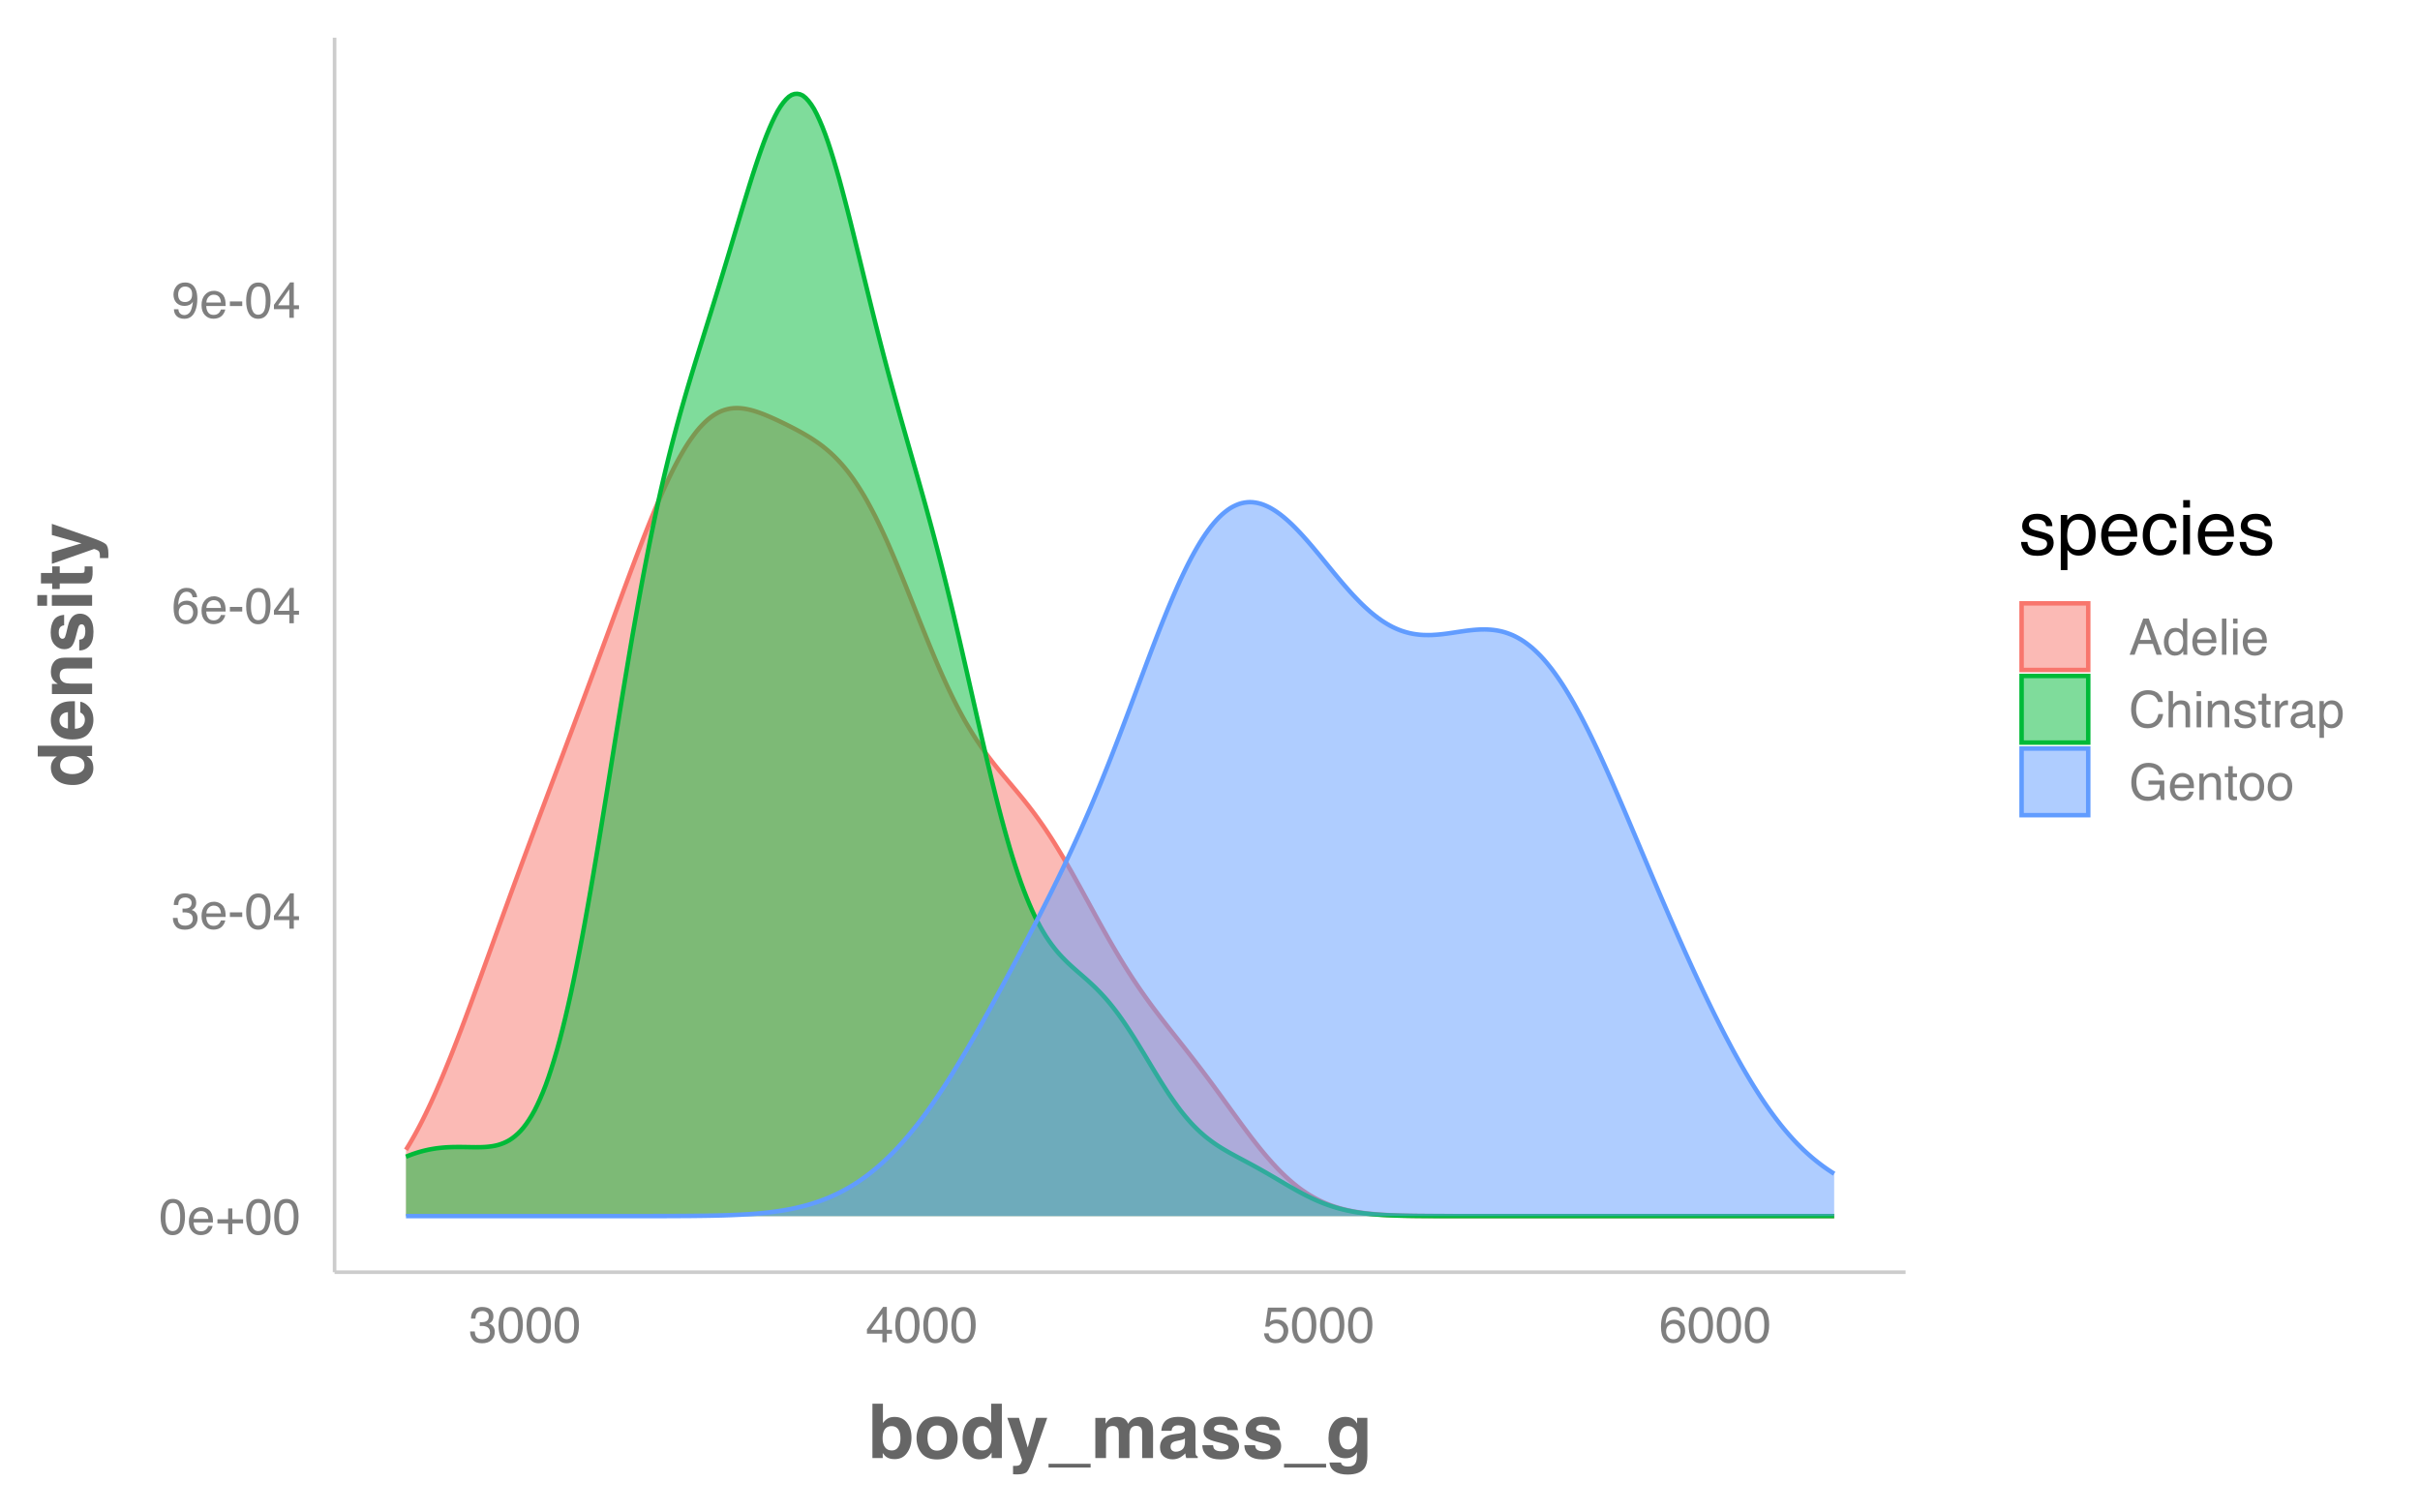 <?xml version="1.0" encoding="UTF-8"?>
<svg xmlns="http://www.w3.org/2000/svg" xmlns:xlink="http://www.w3.org/1999/xlink" width="576" height="360" viewBox="0 0 576 360">
<defs>
<g>
<g id="glyph-0-0">
<path d="M 3.25 -8.391 C 4.332 -8.391 5.117 -7.941 5.609 -7.047 C 5.984 -6.359 6.172 -5.41 6.172 -4.203 C 6.172 -3.066 6 -2.125 5.656 -1.375 C 5.164 -0.301 4.359 0.234 3.234 0.234 C 2.234 0.234 1.484 -0.203 0.984 -1.078 C 0.578 -1.816 0.375 -2.801 0.375 -4.031 C 0.375 -4.977 0.5 -5.797 0.75 -6.484 C 1.207 -7.754 2.039 -8.391 3.25 -8.391 Z M 3.234 -0.734 C 3.785 -0.734 4.223 -0.973 4.547 -1.453 C 4.867 -1.941 5.031 -2.848 5.031 -4.172 C 5.031 -5.117 4.91 -5.898 4.672 -6.516 C 4.441 -7.129 3.988 -7.438 3.312 -7.438 C 2.688 -7.438 2.227 -7.145 1.938 -6.562 C 1.656 -5.977 1.516 -5.117 1.516 -3.984 C 1.516 -3.129 1.609 -2.441 1.797 -1.922 C 2.078 -1.129 2.555 -0.734 3.234 -0.734 Z M 3.234 -0.734 "/>
</g>
<g id="glyph-0-1">
<path d="M 3.391 -6.422 C 3.836 -6.422 4.27 -6.316 4.688 -6.109 C 5.102 -5.898 5.422 -5.629 5.641 -5.297 C 5.848 -4.973 5.988 -4.602 6.062 -4.188 C 6.125 -3.895 6.156 -3.43 6.156 -2.797 L 1.547 -2.797 C 1.566 -2.16 1.719 -1.648 2 -1.266 C 2.281 -0.879 2.719 -0.688 3.312 -0.688 C 3.863 -0.688 4.301 -0.867 4.625 -1.234 C 4.812 -1.441 4.945 -1.688 5.031 -1.969 L 6.062 -1.969 C 6.039 -1.738 5.953 -1.484 5.797 -1.203 C 5.641 -0.922 5.469 -0.688 5.281 -0.5 C 4.957 -0.188 4.555 0.02 4.078 0.125 C 3.828 0.188 3.539 0.219 3.219 0.219 C 2.438 0.219 1.773 -0.062 1.234 -0.625 C 0.691 -1.195 0.422 -1.992 0.422 -3.016 C 0.422 -4.023 0.691 -4.844 1.234 -5.469 C 1.785 -6.102 2.504 -6.422 3.391 -6.422 Z M 5.062 -3.641 C 5.02 -4.098 4.922 -4.461 4.766 -4.734 C 4.484 -5.242 4.004 -5.5 3.328 -5.5 C 2.836 -5.5 2.426 -5.32 2.094 -4.969 C 1.77 -4.625 1.598 -4.18 1.578 -3.641 Z M 3.281 -6.422 Z M 3.281 -6.422 "/>
</g>
<g id="glyph-0-2">
<path d="M 0.547 -2.562 L 0.547 -3.547 L 3.094 -3.547 L 3.094 -6.125 L 4.094 -6.125 L 4.094 -3.547 L 6.656 -3.547 L 6.656 -2.562 L 4.094 -2.562 L 4.094 0 L 3.094 0 L 3.094 -2.562 Z M 0.547 -2.562 "/>
</g>
<g id="glyph-0-3">
<path d="M 3.125 0.234 C 2.125 0.234 1.398 -0.035 0.953 -0.578 C 0.504 -1.129 0.281 -1.797 0.281 -2.578 L 1.391 -2.578 C 1.43 -2.035 1.531 -1.641 1.688 -1.391 C 1.969 -0.953 2.461 -0.734 3.172 -0.734 C 3.734 -0.734 4.18 -0.879 4.516 -1.172 C 4.848 -1.473 5.016 -1.859 5.016 -2.328 C 5.016 -2.898 4.836 -3.301 4.484 -3.531 C 4.129 -3.77 3.641 -3.891 3.016 -3.891 C 2.941 -3.891 2.867 -3.883 2.797 -3.875 C 2.723 -3.875 2.648 -3.875 2.578 -3.875 L 2.578 -4.812 C 2.691 -4.789 2.785 -4.781 2.859 -4.781 C 2.93 -4.781 3.008 -4.781 3.094 -4.781 C 3.488 -4.781 3.812 -4.844 4.062 -4.969 C 4.508 -5.188 4.734 -5.578 4.734 -6.141 C 4.734 -6.555 4.582 -6.875 4.281 -7.094 C 3.988 -7.32 3.645 -7.438 3.25 -7.438 C 2.551 -7.438 2.066 -7.203 1.797 -6.734 C 1.648 -6.484 1.566 -6.117 1.547 -5.641 L 0.5 -5.641 C 0.5 -6.266 0.625 -6.797 0.875 -7.234 C 1.301 -8.016 2.055 -8.406 3.141 -8.406 C 3.992 -8.406 4.656 -8.211 5.125 -7.828 C 5.594 -7.453 5.828 -6.898 5.828 -6.172 C 5.828 -5.66 5.691 -5.242 5.422 -4.922 C 5.242 -4.723 5.02 -4.566 4.75 -4.453 C 5.188 -4.328 5.531 -4.094 5.781 -3.75 C 6.031 -3.406 6.156 -2.984 6.156 -2.484 C 6.156 -1.68 5.891 -1.023 5.359 -0.516 C 4.836 -0.016 4.094 0.234 3.125 0.234 Z M 3.125 0.234 "/>
</g>
<g id="glyph-0-4">
<path d="M 0.5 -3.891 L 3.438 -3.891 L 3.438 -2.797 L 0.5 -2.797 Z M 0.5 -3.891 "/>
</g>
<g id="glyph-0-5">
<path d="M 3.969 -2.969 L 3.969 -6.781 L 1.281 -2.969 Z M 3.984 0 L 3.984 -2.047 L 0.312 -2.047 L 0.312 -3.078 L 4.156 -8.422 L 5.047 -8.422 L 5.047 -2.969 L 6.281 -2.969 L 6.281 -2.047 L 5.047 -2.047 L 5.047 0 Z M 3.984 0 "/>
</g>
<g id="glyph-0-6">
<path d="M 3.516 -8.422 C 4.453 -8.422 5.102 -8.176 5.469 -7.688 C 5.844 -7.207 6.031 -6.707 6.031 -6.188 L 4.984 -6.188 C 4.922 -6.52 4.82 -6.781 4.688 -6.969 C 4.426 -7.32 4.039 -7.5 3.531 -7.5 C 2.938 -7.5 2.461 -7.223 2.109 -6.672 C 1.766 -6.129 1.578 -5.352 1.547 -4.344 C 1.785 -4.695 2.086 -4.961 2.453 -5.141 C 2.785 -5.297 3.16 -5.375 3.578 -5.375 C 4.285 -5.375 4.898 -5.148 5.422 -4.703 C 5.941 -4.254 6.203 -3.582 6.203 -2.688 C 6.203 -1.926 5.953 -1.25 5.453 -0.656 C 4.961 -0.07 4.258 0.219 3.344 0.219 C 2.551 0.219 1.867 -0.078 1.297 -0.672 C 0.734 -1.273 0.453 -2.281 0.453 -3.688 C 0.453 -4.727 0.578 -5.613 0.828 -6.344 C 1.316 -7.727 2.211 -8.422 3.516 -8.422 Z M 3.438 -0.719 C 3.988 -0.719 4.398 -0.906 4.672 -1.281 C 4.953 -1.656 5.094 -2.098 5.094 -2.609 C 5.094 -3.035 4.969 -3.441 4.719 -3.828 C 4.477 -4.211 4.031 -4.406 3.375 -4.406 C 2.926 -4.406 2.531 -4.254 2.188 -3.953 C 1.844 -3.66 1.672 -3.211 1.672 -2.609 C 1.672 -2.078 1.828 -1.629 2.141 -1.266 C 2.453 -0.898 2.883 -0.719 3.438 -0.719 Z M 3.438 -0.719 "/>
</g>
<g id="glyph-0-7">
<path d="M 1.594 -2.031 C 1.625 -1.445 1.848 -1.047 2.266 -0.828 C 2.484 -0.703 2.727 -0.641 3 -0.641 C 3.5 -0.641 3.926 -0.848 4.281 -1.266 C 4.633 -1.691 4.891 -2.547 5.047 -3.828 C 4.805 -3.461 4.516 -3.203 4.172 -3.047 C 3.828 -2.898 3.453 -2.828 3.047 -2.828 C 2.242 -2.828 1.602 -3.078 1.125 -3.578 C 0.656 -4.086 0.422 -4.738 0.422 -5.531 C 0.422 -6.289 0.656 -6.957 1.125 -7.531 C 1.594 -8.113 2.281 -8.406 3.188 -8.406 C 4.406 -8.406 5.25 -7.852 5.719 -6.75 C 5.969 -6.145 6.094 -5.391 6.094 -4.484 C 6.094 -3.453 5.941 -2.539 5.641 -1.75 C 5.129 -0.426 4.258 0.234 3.031 0.234 C 2.219 0.234 1.598 0.02 1.172 -0.406 C 0.742 -0.844 0.531 -1.383 0.531 -2.031 Z M 3.188 -3.75 C 3.613 -3.75 4 -3.883 4.344 -4.156 C 4.688 -4.438 4.859 -4.922 4.859 -5.609 C 4.859 -6.223 4.703 -6.68 4.391 -6.984 C 4.078 -7.285 3.68 -7.438 3.203 -7.438 C 2.691 -7.438 2.285 -7.266 1.984 -6.922 C 1.68 -6.578 1.531 -6.113 1.531 -5.531 C 1.531 -4.988 1.66 -4.555 1.922 -4.234 C 2.191 -3.91 2.613 -3.75 3.188 -3.75 Z M 3.188 -3.75 "/>
</g>
<g id="glyph-0-8">
<path d="M 1.484 -2.141 C 1.555 -1.535 1.836 -1.117 2.328 -0.891 C 2.578 -0.773 2.863 -0.719 3.188 -0.719 C 3.812 -0.719 4.273 -0.914 4.578 -1.312 C 4.879 -1.707 5.031 -2.148 5.031 -2.641 C 5.031 -3.223 4.848 -3.676 4.484 -4 C 4.129 -4.32 3.703 -4.484 3.203 -4.484 C 2.836 -4.484 2.523 -4.41 2.266 -4.266 C 2.004 -4.129 1.785 -3.938 1.609 -3.688 L 0.688 -3.734 L 1.328 -8.25 L 5.688 -8.25 L 5.688 -7.234 L 2.125 -7.234 L 1.766 -4.906 C 1.961 -5.051 2.148 -5.16 2.328 -5.234 C 2.641 -5.359 3 -5.422 3.406 -5.422 C 4.176 -5.422 4.828 -5.172 5.359 -4.672 C 5.898 -4.18 6.172 -3.555 6.172 -2.797 C 6.172 -2.004 5.922 -1.301 5.422 -0.688 C 4.93 -0.082 4.148 0.219 3.078 0.219 C 2.398 0.219 1.797 0.023 1.266 -0.359 C 0.742 -0.742 0.453 -1.336 0.391 -2.141 Z M 1.484 -2.141 "/>
</g>
<g id="glyph-0-9">
<path d="M 5.328 -3.531 L 4.031 -7.328 L 2.641 -3.531 Z M 3.422 -8.609 L 4.734 -8.609 L 7.859 0 L 6.578 0 L 5.703 -2.578 L 2.297 -2.578 L 1.375 0 L 0.172 0 Z M 3.422 -8.609 "/>
</g>
<g id="glyph-0-10">
<path d="M 1.438 -3.062 C 1.438 -2.395 1.578 -1.832 1.859 -1.375 C 2.148 -0.926 2.609 -0.703 3.234 -0.703 C 3.723 -0.703 4.125 -0.91 4.438 -1.328 C 4.758 -1.742 4.922 -2.348 4.922 -3.141 C 4.922 -3.93 4.754 -4.516 4.422 -4.891 C 4.098 -5.273 3.703 -5.469 3.234 -5.469 C 2.703 -5.469 2.27 -5.266 1.938 -4.859 C 1.602 -4.453 1.438 -3.852 1.438 -3.062 Z M 3.031 -6.391 C 3.508 -6.391 3.91 -6.285 4.234 -6.078 C 4.422 -5.961 4.633 -5.758 4.875 -5.469 L 4.875 -8.641 L 5.891 -8.641 L 5.891 0 L 4.938 0 L 4.938 -0.875 C 4.695 -0.488 4.406 -0.207 4.062 -0.031 C 3.727 0.133 3.344 0.219 2.906 0.219 C 2.207 0.219 1.602 -0.07 1.094 -0.656 C 0.582 -1.25 0.328 -2.031 0.328 -3 C 0.328 -3.914 0.562 -4.707 1.031 -5.375 C 1.5 -6.051 2.164 -6.391 3.031 -6.391 Z M 3.031 -6.391 "/>
</g>
<g id="glyph-0-11">
<path d="M 0.797 -8.609 L 1.859 -8.609 L 1.859 0 L 0.797 0 Z M 0.797 -8.609 "/>
</g>
<g id="glyph-0-12">
<path d="M 0.781 -6.25 L 1.844 -6.25 L 1.844 0 L 0.781 0 Z M 0.781 -8.609 L 1.844 -8.609 L 1.844 -7.406 L 0.781 -7.406 Z M 0.781 -8.609 "/>
</g>
<g id="glyph-0-13">
<path d="M 4.547 -8.844 C 5.629 -8.844 6.473 -8.555 7.078 -7.984 C 7.68 -7.41 8.016 -6.758 8.078 -6.031 L 6.938 -6.031 C 6.812 -6.582 6.555 -7.02 6.172 -7.344 C 5.785 -7.664 5.242 -7.828 4.547 -7.828 C 3.703 -7.828 3.02 -7.531 2.5 -6.938 C 1.977 -6.344 1.719 -5.43 1.719 -4.203 C 1.719 -3.191 1.953 -2.367 2.422 -1.734 C 2.891 -1.109 3.594 -0.797 4.531 -0.797 C 5.383 -0.797 6.039 -1.129 6.5 -1.797 C 6.727 -2.141 6.906 -2.598 7.031 -3.172 L 8.156 -3.172 C 8.062 -2.266 7.727 -1.504 7.156 -0.891 C 6.469 -0.148 5.547 0.219 4.391 0.219 C 3.391 0.219 2.551 -0.082 1.875 -0.688 C 0.977 -1.488 0.531 -2.723 0.531 -4.391 C 0.531 -5.66 0.863 -6.703 1.531 -7.516 C 2.258 -8.398 3.266 -8.844 4.547 -8.844 Z M 4.312 -8.844 Z M 4.312 -8.844 "/>
</g>
<g id="glyph-0-14">
<path d="M 0.781 -8.641 L 1.828 -8.641 L 1.828 -5.422 C 2.078 -5.742 2.301 -5.969 2.5 -6.094 C 2.844 -6.312 3.27 -6.422 3.781 -6.422 C 4.688 -6.422 5.301 -6.102 5.625 -5.469 C 5.801 -5.125 5.891 -4.645 5.891 -4.031 L 5.891 0 L 4.812 0 L 4.812 -3.953 C 4.812 -4.41 4.75 -4.75 4.625 -4.969 C 4.438 -5.312 4.078 -5.484 3.547 -5.484 C 3.109 -5.484 2.711 -5.332 2.359 -5.031 C 2.004 -4.727 1.828 -4.16 1.828 -3.328 L 1.828 0 L 0.781 0 Z M 0.781 -8.641 "/>
</g>
<g id="glyph-0-15">
<path d="M 0.781 -6.281 L 1.781 -6.281 L 1.781 -5.391 C 2.07 -5.754 2.383 -6.016 2.719 -6.172 C 3.051 -6.336 3.422 -6.422 3.828 -6.422 C 4.711 -6.422 5.312 -6.109 5.625 -5.484 C 5.801 -5.141 5.891 -4.656 5.891 -4.031 L 5.891 0 L 4.812 0 L 4.812 -3.953 C 4.812 -4.336 4.754 -4.645 4.641 -4.875 C 4.453 -5.27 4.113 -5.469 3.625 -5.469 C 3.375 -5.469 3.172 -5.441 3.016 -5.391 C 2.723 -5.305 2.469 -5.133 2.25 -4.875 C 2.07 -4.664 1.957 -4.453 1.906 -4.234 C 1.852 -4.016 1.828 -3.695 1.828 -3.281 L 1.828 0 L 0.781 0 Z M 3.25 -6.422 Z M 3.25 -6.422 "/>
</g>
<g id="glyph-0-16">
<path d="M 1.406 -1.969 C 1.438 -1.613 1.523 -1.344 1.672 -1.156 C 1.93 -0.82 2.391 -0.656 3.047 -0.656 C 3.441 -0.656 3.785 -0.738 4.078 -0.906 C 4.379 -1.07 4.531 -1.332 4.531 -1.688 C 4.531 -1.957 4.41 -2.164 4.172 -2.312 C 4.016 -2.395 3.711 -2.492 3.266 -2.609 L 2.422 -2.812 C 1.891 -2.945 1.5 -3.098 1.25 -3.266 C 0.789 -3.547 0.562 -3.941 0.562 -4.453 C 0.562 -5.047 0.773 -5.523 1.203 -5.891 C 1.629 -6.254 2.207 -6.438 2.938 -6.438 C 3.875 -6.438 4.551 -6.16 4.969 -5.609 C 5.238 -5.254 5.367 -4.875 5.359 -4.469 L 4.359 -4.469 C 4.336 -4.707 4.254 -4.926 4.109 -5.125 C 3.867 -5.395 3.445 -5.531 2.844 -5.531 C 2.445 -5.531 2.145 -5.453 1.938 -5.297 C 1.738 -5.148 1.641 -4.953 1.641 -4.703 C 1.641 -4.43 1.773 -4.211 2.047 -4.047 C 2.203 -3.953 2.43 -3.867 2.734 -3.797 L 3.422 -3.625 C 4.18 -3.438 4.691 -3.258 4.953 -3.094 C 5.359 -2.82 5.562 -2.395 5.562 -1.812 C 5.562 -1.258 5.348 -0.781 4.922 -0.375 C 4.504 0.027 3.863 0.234 3 0.234 C 2.062 0.234 1.395 0.023 1 -0.391 C 0.613 -0.816 0.41 -1.344 0.391 -1.969 Z M 2.953 -6.422 Z M 2.953 -6.422 "/>
</g>
<g id="glyph-0-17">
<path d="M 0.984 -8.031 L 2.047 -8.031 L 2.047 -6.281 L 3.047 -6.281 L 3.047 -5.422 L 2.047 -5.422 L 2.047 -1.312 C 2.047 -1.094 2.125 -0.945 2.281 -0.875 C 2.352 -0.832 2.488 -0.812 2.688 -0.812 C 2.738 -0.812 2.789 -0.812 2.844 -0.812 C 2.906 -0.82 2.973 -0.828 3.047 -0.828 L 3.047 0 C 2.93 0.031 2.805 0.051 2.672 0.062 C 2.547 0.082 2.406 0.094 2.25 0.094 C 1.758 0.094 1.426 -0.031 1.25 -0.281 C 1.07 -0.531 0.984 -0.859 0.984 -1.266 L 0.984 -5.422 L 0.141 -5.422 L 0.141 -6.281 L 0.984 -6.281 Z M 0.984 -8.031 "/>
</g>
<g id="glyph-0-18">
<path d="M 0.797 -6.281 L 1.812 -6.281 L 1.812 -5.188 C 1.883 -5.406 2.082 -5.664 2.406 -5.969 C 2.727 -6.27 3.098 -6.422 3.516 -6.422 C 3.535 -6.422 3.566 -6.414 3.609 -6.406 C 3.66 -6.406 3.742 -6.398 3.859 -6.391 L 3.859 -5.281 C 3.797 -5.289 3.738 -5.297 3.688 -5.297 C 3.633 -5.297 3.578 -5.297 3.516 -5.297 C 2.984 -5.297 2.57 -5.125 2.281 -4.781 C 2 -4.445 1.859 -4.055 1.859 -3.609 L 1.859 0 L 0.797 0 Z M 0.797 -6.281 "/>
</g>
<g id="glyph-0-19">
<path d="M 1.578 -1.672 C 1.578 -1.367 1.688 -1.129 1.906 -0.953 C 2.133 -0.773 2.398 -0.688 2.703 -0.688 C 3.078 -0.688 3.438 -0.77 3.781 -0.938 C 4.375 -1.227 4.672 -1.695 4.672 -2.344 L 4.672 -3.188 C 4.535 -3.113 4.363 -3.047 4.156 -2.984 C 3.957 -2.93 3.758 -2.895 3.562 -2.875 L 2.938 -2.797 C 2.551 -2.742 2.258 -2.66 2.062 -2.547 C 1.738 -2.367 1.578 -2.078 1.578 -1.672 Z M 4.141 -3.797 C 4.379 -3.828 4.539 -3.93 4.625 -4.109 C 4.664 -4.203 4.688 -4.336 4.688 -4.516 C 4.688 -4.867 4.555 -5.125 4.297 -5.281 C 4.047 -5.445 3.688 -5.531 3.219 -5.531 C 2.664 -5.531 2.273 -5.383 2.047 -5.094 C 1.91 -4.926 1.82 -4.68 1.781 -4.359 L 0.797 -4.359 C 0.816 -5.129 1.066 -5.664 1.547 -5.969 C 2.035 -6.27 2.598 -6.422 3.234 -6.422 C 3.973 -6.422 4.57 -6.281 5.031 -6 C 5.488 -5.719 5.719 -5.281 5.719 -4.688 L 5.719 -1.078 C 5.719 -0.973 5.738 -0.883 5.781 -0.812 C 5.832 -0.75 5.93 -0.719 6.078 -0.719 C 6.117 -0.719 6.164 -0.719 6.219 -0.719 C 6.281 -0.727 6.348 -0.738 6.422 -0.75 L 6.422 0.031 C 6.254 0.07 6.125 0.098 6.031 0.109 C 5.945 0.129 5.832 0.141 5.688 0.141 C 5.32 0.141 5.062 0.008 4.906 -0.25 C 4.812 -0.383 4.75 -0.578 4.719 -0.828 C 4.5 -0.547 4.188 -0.301 3.781 -0.094 C 3.383 0.113 2.945 0.219 2.469 0.219 C 1.883 0.219 1.406 0.039 1.031 -0.312 C 0.664 -0.664 0.484 -1.109 0.484 -1.641 C 0.484 -2.223 0.664 -2.676 1.031 -3 C 1.395 -3.32 1.867 -3.52 2.453 -3.594 Z M 3.266 -6.422 Z M 3.266 -6.422 "/>
</g>
<g id="glyph-0-20">
<path d="M 3.422 -0.703 C 3.91 -0.703 4.316 -0.91 4.641 -1.328 C 4.973 -1.742 5.141 -2.359 5.141 -3.172 C 5.141 -3.672 5.066 -4.102 4.922 -4.469 C 4.648 -5.156 4.148 -5.5 3.422 -5.5 C 2.691 -5.5 2.191 -5.133 1.922 -4.406 C 1.773 -4.02 1.703 -3.523 1.703 -2.922 C 1.703 -2.43 1.773 -2.02 1.922 -1.688 C 2.191 -1.031 2.691 -0.703 3.422 -0.703 Z M 0.688 -6.25 L 1.719 -6.25 L 1.719 -5.422 C 1.926 -5.703 2.156 -5.922 2.406 -6.078 C 2.758 -6.305 3.176 -6.422 3.656 -6.422 C 4.375 -6.422 4.977 -6.148 5.469 -5.609 C 5.969 -5.066 6.219 -4.289 6.219 -3.281 C 6.219 -1.906 5.859 -0.926 5.141 -0.344 C 4.691 0.027 4.164 0.219 3.562 0.219 C 3.094 0.219 2.695 0.113 2.375 -0.094 C 2.188 -0.219 1.977 -0.422 1.75 -0.703 L 1.75 2.5 L 0.688 2.5 Z M 0.688 -6.25 "/>
</g>
<g id="glyph-0-21">
<path d="M 4.641 -8.828 C 5.441 -8.828 6.141 -8.672 6.734 -8.359 C 7.586 -7.91 8.109 -7.125 8.297 -6 L 7.156 -6 C 7.008 -6.625 6.711 -7.082 6.266 -7.375 C 5.828 -7.664 5.273 -7.812 4.609 -7.812 C 3.805 -7.812 3.133 -7.508 2.594 -6.906 C 2.051 -6.312 1.781 -5.422 1.781 -4.234 C 1.781 -3.211 2.004 -2.379 2.453 -1.734 C 2.898 -1.098 3.629 -0.781 4.641 -0.781 C 5.422 -0.781 6.066 -1.004 6.578 -1.453 C 7.086 -1.898 7.348 -2.629 7.359 -3.641 L 4.672 -3.641 L 4.672 -4.609 L 8.438 -4.609 L 8.438 0 L 7.688 0 L 7.406 -1.109 C 7.02 -0.672 6.672 -0.367 6.359 -0.203 C 5.848 0.086 5.195 0.234 4.406 0.234 C 3.395 0.234 2.52 -0.098 1.781 -0.766 C 0.977 -1.586 0.578 -2.723 0.578 -4.172 C 0.578 -5.609 0.969 -6.754 1.75 -7.609 C 2.488 -8.422 3.453 -8.828 4.641 -8.828 Z M 4.438 -8.844 Z M 4.438 -8.844 "/>
</g>
<g id="glyph-0-22">
<path d="M 3.266 -0.688 C 3.961 -0.688 4.441 -0.945 4.703 -1.469 C 4.961 -2 5.094 -2.586 5.094 -3.234 C 5.094 -3.828 5 -4.305 4.812 -4.672 C 4.508 -5.242 4 -5.531 3.281 -5.531 C 2.633 -5.531 2.164 -5.285 1.875 -4.797 C 1.582 -4.305 1.438 -3.711 1.438 -3.016 C 1.438 -2.348 1.582 -1.789 1.875 -1.344 C 2.164 -0.906 2.629 -0.688 3.266 -0.688 Z M 3.312 -6.453 C 4.113 -6.453 4.789 -6.18 5.344 -5.641 C 5.906 -5.109 6.188 -4.316 6.188 -3.266 C 6.188 -2.254 5.941 -1.414 5.453 -0.75 C 4.961 -0.094 4.203 0.234 3.172 0.234 C 2.305 0.234 1.617 -0.055 1.109 -0.641 C 0.598 -1.234 0.344 -2.02 0.344 -3 C 0.344 -4.051 0.609 -4.891 1.141 -5.516 C 1.68 -6.141 2.406 -6.453 3.312 -6.453 Z M 3.266 -6.422 Z M 3.266 -6.422 "/>
</g>
<g id="glyph-1-0">
<path d="M 6.375 0.25 C 5.582 0.25 4.945 0.09 4.469 -0.219 C 4.176 -0.406 3.863 -0.734 3.531 -1.203 L 3.531 0 L 1.078 0 L 1.078 -12.938 L 3.578 -12.938 L 3.578 -8.328 C 3.891 -8.773 4.238 -9.117 4.625 -9.359 C 5.07 -9.648 5.645 -9.797 6.344 -9.797 C 7.602 -9.797 8.586 -9.336 9.297 -8.422 C 10.016 -7.516 10.375 -6.344 10.375 -4.906 C 10.375 -3.426 10.02 -2.195 9.312 -1.219 C 8.613 -0.238 7.633 0.25 6.375 0.25 Z M 7.75 -4.656 C 7.75 -5.332 7.66 -5.895 7.484 -6.344 C 7.148 -7.188 6.535 -7.609 5.641 -7.609 C 4.723 -7.609 4.098 -7.191 3.766 -6.359 C 3.586 -5.922 3.5 -5.352 3.5 -4.656 C 3.5 -3.832 3.68 -3.148 4.047 -2.609 C 4.41 -2.078 4.961 -1.812 5.703 -1.812 C 6.348 -1.812 6.848 -2.07 7.203 -2.594 C 7.566 -3.113 7.75 -3.801 7.75 -4.656 Z M 7.75 -4.656 "/>
</g>
<g id="glyph-1-1">
<path d="M 9.156 -8.375 C 9.969 -7.352 10.375 -6.148 10.375 -4.766 C 10.375 -3.359 9.969 -2.156 9.156 -1.156 C 8.352 -0.164 7.125 0.328 5.469 0.328 C 3.82 0.328 2.594 -0.164 1.781 -1.156 C 0.977 -2.156 0.578 -3.359 0.578 -4.766 C 0.578 -6.148 0.977 -7.348 1.781 -8.359 C 2.594 -9.379 3.82 -9.891 5.469 -9.891 C 7.125 -9.891 8.352 -9.383 9.156 -8.375 Z M 5.469 -7.766 C 4.738 -7.766 4.176 -7.504 3.781 -6.984 C 3.383 -6.473 3.188 -5.734 3.188 -4.766 C 3.188 -3.805 3.383 -3.066 3.781 -2.547 C 4.176 -2.023 4.738 -1.766 5.469 -1.766 C 6.195 -1.766 6.758 -2.023 7.156 -2.547 C 7.551 -3.066 7.75 -3.805 7.75 -4.766 C 7.75 -5.734 7.551 -6.473 7.156 -6.984 C 6.758 -7.504 6.195 -7.766 5.469 -7.766 Z M 5.469 -7.766 "/>
</g>
<g id="glyph-1-2">
<path d="M 9.891 -12.938 L 9.891 0 L 7.453 0 L 7.453 -1.328 C 7.098 -0.754 6.691 -0.336 6.234 -0.078 C 5.773 0.172 5.207 0.297 4.531 0.297 C 3.406 0.297 2.457 -0.156 1.688 -1.062 C 0.926 -1.969 0.547 -3.129 0.547 -4.547 C 0.547 -6.18 0.922 -7.469 1.672 -8.406 C 2.43 -9.344 3.441 -9.812 4.703 -9.812 C 5.285 -9.812 5.801 -9.68 6.25 -9.422 C 6.695 -9.172 7.062 -8.82 7.344 -8.375 L 7.344 -12.938 Z M 3.141 -4.734 C 3.141 -3.848 3.316 -3.141 3.672 -2.609 C 4.016 -2.078 4.539 -1.812 5.25 -1.812 C 5.957 -1.812 6.492 -2.07 6.859 -2.594 C 7.234 -3.125 7.422 -3.812 7.422 -4.656 C 7.422 -5.82 7.125 -6.656 6.531 -7.156 C 6.164 -7.469 5.742 -7.625 5.266 -7.625 C 4.535 -7.625 4 -7.344 3.656 -6.781 C 3.312 -6.227 3.141 -5.547 3.141 -4.734 Z M 3.141 -4.734 "/>
</g>
<g id="glyph-1-3">
<path d="M 5.062 -2.516 L 7.047 -9.578 L 9.703 -9.578 L 6.422 -0.156 C 5.785 1.656 5.281 2.781 4.906 3.219 C 4.539 3.656 3.805 3.875 2.703 3.875 C 2.473 3.875 2.289 3.875 2.156 3.875 C 2.02 3.875 1.82 3.863 1.562 3.844 L 1.562 1.844 L 1.875 1.859 C 2.113 1.867 2.344 1.859 2.562 1.828 C 2.789 1.797 2.984 1.727 3.141 1.625 C 3.285 1.531 3.422 1.32 3.547 1 C 3.672 0.688 3.723 0.492 3.703 0.422 L 0.188 -9.578 L 2.969 -9.578 Z M 5.062 -2.516 "/>
</g>
<g id="glyph-1-4">
<path d="M 10.016 1.359 L 10.016 2.25 L 0 2.25 L 0 1.359 Z M 10.016 1.359 "/>
</g>
<g id="glyph-1-5">
<path d="M 6.547 -6.938 C 6.336 -7.406 5.926 -7.641 5.312 -7.641 C 4.594 -7.641 4.113 -7.406 3.875 -6.938 C 3.738 -6.676 3.672 -6.285 3.672 -5.766 L 3.672 0 L 1.125 0 L 1.125 -9.562 L 3.562 -9.562 L 3.562 -8.172 C 3.875 -8.66 4.164 -9.016 4.438 -9.234 C 4.926 -9.609 5.555 -9.797 6.328 -9.797 C 7.055 -9.797 7.648 -9.633 8.109 -9.312 C 8.473 -9.008 8.75 -8.625 8.938 -8.156 C 9.258 -8.719 9.664 -9.129 10.156 -9.391 C 10.664 -9.66 11.238 -9.797 11.875 -9.797 C 12.289 -9.797 12.703 -9.711 13.109 -9.547 C 13.523 -9.379 13.898 -9.094 14.234 -8.688 C 14.504 -8.352 14.688 -7.941 14.781 -7.453 C 14.844 -7.129 14.875 -6.656 14.875 -6.031 L 14.859 0 L 12.281 0 L 12.281 -6.094 C 12.281 -6.457 12.223 -6.758 12.109 -7 C 11.891 -7.445 11.477 -7.672 10.875 -7.672 C 10.188 -7.672 9.711 -7.379 9.453 -6.797 C 9.316 -6.492 9.25 -6.129 9.25 -5.703 L 9.25 0 L 6.719 0 L 6.719 -5.703 C 6.719 -6.273 6.66 -6.688 6.547 -6.938 Z M 6.547 -6.938 "/>
</g>
<g id="glyph-1-6">
<path d="M 1.531 -8.547 C 2.188 -9.391 3.32 -9.812 4.938 -9.812 C 5.988 -9.812 6.922 -9.602 7.734 -9.188 C 8.547 -8.77 8.953 -7.984 8.953 -6.828 L 8.953 -2.438 C 8.953 -2.133 8.957 -1.766 8.969 -1.328 C 8.988 -0.992 9.039 -0.77 9.125 -0.656 C 9.207 -0.539 9.332 -0.445 9.5 -0.375 L 9.5 0 L 6.766 0 C 6.691 -0.195 6.641 -0.379 6.609 -0.547 C 6.578 -0.711 6.555 -0.906 6.547 -1.125 C 6.191 -0.75 5.789 -0.43 5.344 -0.172 C 4.801 0.137 4.191 0.297 3.516 0.297 C 2.648 0.297 1.93 0.051 1.359 -0.438 C 0.797 -0.938 0.516 -1.641 0.516 -2.547 C 0.516 -3.723 0.969 -4.578 1.875 -5.109 C 2.375 -5.391 3.109 -5.594 4.078 -5.719 L 4.938 -5.828 C 5.395 -5.891 5.723 -5.961 5.922 -6.047 C 6.273 -6.203 6.453 -6.441 6.453 -6.766 C 6.453 -7.148 6.316 -7.414 6.047 -7.562 C 5.773 -7.719 5.379 -7.797 4.859 -7.797 C 4.266 -7.797 3.844 -7.648 3.594 -7.359 C 3.414 -7.141 3.301 -6.848 3.25 -6.484 L 0.828 -6.484 C 0.879 -7.316 1.113 -8.004 1.531 -8.547 Z M 3.391 -1.812 C 3.629 -1.613 3.914 -1.516 4.25 -1.516 C 4.789 -1.516 5.285 -1.672 5.734 -1.984 C 6.191 -2.305 6.43 -2.891 6.453 -3.734 L 6.453 -4.656 C 6.297 -4.562 6.133 -4.484 5.969 -4.422 C 5.812 -4.359 5.594 -4.301 5.312 -4.25 L 4.75 -4.141 C 4.219 -4.047 3.836 -3.93 3.609 -3.797 C 3.223 -3.566 3.031 -3.211 3.031 -2.734 C 3.031 -2.305 3.148 -2 3.391 -1.812 Z M 3.391 -1.812 "/>
</g>
<g id="glyph-1-7">
<path d="M 7.766 -9.141 C 8.516 -8.66 8.945 -7.832 9.062 -6.656 L 6.562 -6.656 C 6.52 -6.977 6.426 -7.234 6.281 -7.422 C 6.008 -7.766 5.539 -7.938 4.875 -7.938 C 4.332 -7.938 3.941 -7.848 3.703 -7.672 C 3.473 -7.504 3.359 -7.305 3.359 -7.078 C 3.359 -6.797 3.484 -6.586 3.734 -6.453 C 3.984 -6.328 4.852 -6.098 6.344 -5.766 C 7.344 -5.535 8.094 -5.18 8.594 -4.703 C 9.082 -4.223 9.328 -3.625 9.328 -2.906 C 9.328 -1.957 8.973 -1.18 8.266 -0.578 C 7.555 0.023 6.469 0.328 5 0.328 C 3.488 0.328 2.375 0.008 1.656 -0.625 C 0.938 -1.258 0.578 -2.07 0.578 -3.062 L 3.125 -3.062 C 3.176 -2.613 3.289 -2.297 3.469 -2.109 C 3.77 -1.773 4.344 -1.609 5.188 -1.609 C 5.676 -1.609 6.066 -1.68 6.359 -1.828 C 6.648 -1.973 6.797 -2.191 6.797 -2.484 C 6.797 -2.766 6.676 -2.977 6.438 -3.125 C 6.207 -3.27 5.336 -3.523 3.828 -3.891 C 2.742 -4.16 1.977 -4.492 1.531 -4.891 C 1.094 -5.297 0.875 -5.875 0.875 -6.625 C 0.875 -7.508 1.219 -8.27 1.906 -8.906 C 2.602 -9.539 3.582 -9.859 4.844 -9.859 C 6.039 -9.859 7.016 -9.617 7.766 -9.141 Z M 7.766 -9.141 "/>
</g>
<g id="glyph-1-8">
<path d="M 3.875 1.672 C 4.145 1.898 4.598 2.016 5.234 2.016 C 6.141 2.016 6.742 1.711 7.047 1.109 C 7.242 0.723 7.344 0.074 7.344 -0.828 L 7.344 -1.453 C 7.102 -1.035 6.848 -0.727 6.578 -0.531 C 6.078 -0.145 5.426 0.047 4.625 0.047 C 3.395 0.047 2.41 -0.383 1.672 -1.25 C 0.941 -2.113 0.578 -3.285 0.578 -4.766 C 0.578 -6.191 0.93 -7.391 1.641 -8.359 C 2.348 -9.328 3.352 -9.812 4.656 -9.812 C 5.133 -9.812 5.555 -9.738 5.922 -9.594 C 6.523 -9.344 7.016 -8.879 7.391 -8.203 L 7.391 -9.578 L 9.828 -9.578 L 9.828 -0.5 C 9.828 0.738 9.617 1.672 9.203 2.297 C 8.484 3.379 7.113 3.922 5.094 3.922 C 3.863 3.922 2.863 3.68 2.094 3.203 C 1.32 2.723 0.895 2.004 0.812 1.047 L 3.531 1.047 C 3.602 1.336 3.719 1.547 3.875 1.672 Z M 3.453 -3.266 C 3.797 -2.461 4.406 -2.062 5.281 -2.062 C 5.863 -2.062 6.359 -2.281 6.766 -2.719 C 7.172 -3.164 7.375 -3.867 7.375 -4.828 C 7.375 -5.742 7.18 -6.438 6.797 -6.906 C 6.41 -7.383 5.895 -7.625 5.25 -7.625 C 4.375 -7.625 3.77 -7.207 3.438 -6.375 C 3.258 -5.938 3.172 -5.395 3.172 -4.75 C 3.172 -4.195 3.266 -3.703 3.453 -3.266 Z M 3.453 -3.266 "/>
</g>
<g id="glyph-2-0">
<path d="M -12.938 -9.891 L 0 -9.891 L 0 -7.453 L -1.328 -7.453 C -0.754 -7.098 -0.336 -6.691 -0.078 -6.234 C 0.172 -5.773 0.297 -5.207 0.297 -4.531 C 0.297 -3.406 -0.156 -2.457 -1.062 -1.688 C -1.969 -0.926 -3.129 -0.547 -4.547 -0.547 C -6.18 -0.547 -7.469 -0.922 -8.406 -1.672 C -9.344 -2.43 -9.812 -3.441 -9.812 -4.703 C -9.812 -5.285 -9.68 -5.801 -9.422 -6.25 C -9.172 -6.695 -8.82 -7.062 -8.375 -7.344 L -12.938 -7.344 Z M -4.734 -3.141 C -3.848 -3.141 -3.141 -3.316 -2.609 -3.672 C -2.078 -4.016 -1.812 -4.539 -1.812 -5.25 C -1.812 -5.957 -2.07 -6.492 -2.594 -6.859 C -3.125 -7.234 -3.812 -7.422 -4.656 -7.422 C -5.82 -7.422 -6.656 -7.125 -7.156 -6.531 C -7.469 -6.164 -7.625 -5.742 -7.625 -5.266 C -7.625 -4.535 -7.344 -4 -6.781 -3.656 C -6.227 -3.312 -5.547 -3.141 -4.734 -3.141 Z M -4.734 -3.141 "/>
</g>
<g id="glyph-2-1">
<path d="M -2.812 -9.375 C -2.238 -9.301 -1.66 -9.004 -1.078 -8.484 C -0.148 -7.66 0.312 -6.508 0.312 -5.031 C 0.312 -3.812 -0.078 -2.734 -0.859 -1.797 C -1.648 -0.867 -2.926 -0.406 -4.688 -0.406 C -6.352 -0.406 -7.625 -0.828 -8.5 -1.672 C -9.383 -2.516 -9.828 -3.609 -9.828 -4.953 C -9.828 -5.742 -9.676 -6.457 -9.375 -7.094 C -9.082 -7.738 -8.613 -8.27 -7.969 -8.688 C -7.406 -9.062 -6.75 -9.301 -6 -9.406 C -5.551 -9.477 -4.914 -9.508 -4.094 -9.5 L -4.094 -2.938 C -3.133 -2.969 -2.461 -3.27 -2.078 -3.844 C -1.836 -4.188 -1.719 -4.602 -1.719 -5.094 C -1.719 -5.602 -1.863 -6.02 -2.156 -6.344 C -2.312 -6.52 -2.531 -6.676 -2.812 -6.812 Z M -5.75 -6.891 C -6.406 -6.848 -6.906 -6.645 -7.25 -6.281 C -7.594 -5.926 -7.766 -5.484 -7.766 -4.953 C -7.766 -4.367 -7.582 -3.914 -7.219 -3.594 C -6.863 -3.281 -6.375 -3.082 -5.75 -3 Z M -5.75 -6.891 "/>
</g>
<g id="glyph-2-2">
<path d="M -7.719 -5.672 C -7.719 -4.828 -7.359 -4.242 -6.641 -3.922 C -6.266 -3.766 -5.781 -3.688 -5.188 -3.688 L 0 -3.688 L 0 -1.188 L -9.562 -1.188 L -9.562 -3.609 L -8.172 -3.609 C -8.66 -3.93 -9.016 -4.234 -9.234 -4.516 C -9.617 -5.035 -9.812 -5.691 -9.812 -6.484 C -9.812 -7.473 -9.551 -8.281 -9.031 -8.906 C -8.508 -9.539 -7.648 -9.859 -6.453 -9.859 L 0 -9.859 L 0 -7.281 L -5.828 -7.281 C -6.328 -7.281 -6.711 -7.211 -6.984 -7.078 C -7.473 -6.836 -7.719 -6.367 -7.719 -5.672 Z M -7.719 -5.672 "/>
</g>
<g id="glyph-2-3">
<path d="M -9.141 -7.766 C -8.66 -8.516 -7.832 -8.945 -6.656 -9.062 L -6.656 -6.562 C -6.977 -6.52 -7.234 -6.426 -7.422 -6.281 C -7.766 -6.008 -7.938 -5.539 -7.938 -4.875 C -7.938 -4.332 -7.848 -3.941 -7.672 -3.703 C -7.504 -3.473 -7.305 -3.359 -7.078 -3.359 C -6.797 -3.359 -6.586 -3.484 -6.453 -3.734 C -6.328 -3.984 -6.098 -4.852 -5.766 -6.344 C -5.535 -7.344 -5.18 -8.094 -4.703 -8.594 C -4.223 -9.082 -3.625 -9.328 -2.906 -9.328 C -1.957 -9.328 -1.18 -8.973 -0.578 -8.266 C 0.023 -7.555 0.328 -6.469 0.328 -5 C 0.328 -3.488 0.008 -2.375 -0.625 -1.656 C -1.258 -0.938 -2.07 -0.578 -3.062 -0.578 L -3.062 -3.125 C -2.613 -3.176 -2.297 -3.289 -2.109 -3.469 C -1.773 -3.77 -1.609 -4.344 -1.609 -5.188 C -1.609 -5.676 -1.68 -6.066 -1.828 -6.359 C -1.973 -6.648 -2.191 -6.797 -2.484 -6.797 C -2.766 -6.797 -2.977 -6.676 -3.125 -6.438 C -3.27 -6.207 -3.523 -5.336 -3.891 -3.828 C -4.16 -2.742 -4.492 -1.977 -4.891 -1.531 C -5.297 -1.094 -5.875 -0.875 -6.625 -0.875 C -7.508 -0.875 -8.27 -1.219 -8.906 -1.906 C -9.539 -2.602 -9.859 -3.582 -9.859 -4.844 C -9.859 -6.039 -9.617 -7.016 -9.141 -7.766 Z M -9.141 -7.766 "/>
</g>
<g id="glyph-2-4">
<path d="M -9.578 -3.75 L 0 -3.75 L 0 -1.203 L -9.578 -1.203 Z M -13.031 -3.75 L -10.719 -3.75 L -10.719 -1.203 L -13.031 -1.203 Z M -13.031 -3.75 "/>
</g>
<g id="glyph-2-5">
<path d="M -1.781 -5.562 L 0.094 -5.562 L 0.125 -4.375 C 0.164 -3.188 -0.035 -2.375 -0.484 -1.938 C -0.773 -1.656 -1.219 -1.516 -1.812 -1.516 L -7.703 -1.516 L -7.703 -0.188 L -9.5 -0.188 L -9.5 -1.516 L -12.172 -1.516 L -12.172 -4 L -9.5 -4 L -9.5 -5.562 L -7.703 -5.562 L -7.703 -4 L -2.641 -4 C -2.254 -4 -2.008 -4.047 -1.906 -4.141 C -1.812 -4.242 -1.766 -4.551 -1.766 -5.062 C -1.766 -5.133 -1.766 -5.211 -1.766 -5.297 C -1.773 -5.391 -1.781 -5.477 -1.781 -5.562 Z M -1.781 -5.562 "/>
</g>
<g id="glyph-2-6">
<path d="M -2.516 -5.062 L -9.578 -7.047 L -9.578 -9.703 L -0.156 -6.422 C 1.656 -5.785 2.781 -5.281 3.219 -4.906 C 3.656 -4.539 3.875 -3.805 3.875 -2.703 C 3.875 -2.473 3.875 -2.289 3.875 -2.156 C 3.875 -2.02 3.863 -1.82 3.844 -1.562 L 1.844 -1.562 L 1.859 -1.875 C 1.867 -2.113 1.859 -2.344 1.828 -2.562 C 1.797 -2.789 1.727 -2.984 1.625 -3.141 C 1.531 -3.285 1.32 -3.422 1 -3.547 C 0.688 -3.672 0.492 -3.723 0.422 -3.703 L -9.578 -0.188 L -9.578 -2.969 Z M -2.516 -5.062 "/>
</g>
<g id="glyph-3-0">
<path d="M 2.094 -2.953 C 2.145 -2.422 2.281 -2.016 2.5 -1.734 C 2.895 -1.223 3.586 -0.969 4.578 -0.969 C 5.16 -0.969 5.672 -1.094 6.109 -1.344 C 6.555 -1.602 6.781 -2.004 6.781 -2.547 C 6.781 -2.941 6.602 -3.25 6.25 -3.469 C 6.02 -3.594 5.566 -3.738 4.891 -3.906 L 3.641 -4.234 C 2.836 -4.43 2.242 -4.648 1.859 -4.891 C 1.18 -5.316 0.844 -5.91 0.844 -6.672 C 0.844 -7.555 1.16 -8.273 1.797 -8.828 C 2.441 -9.379 3.305 -9.656 4.391 -9.656 C 5.805 -9.656 6.832 -9.238 7.469 -8.406 C 7.852 -7.883 8.039 -7.316 8.031 -6.703 L 6.547 -6.703 C 6.516 -7.066 6.383 -7.395 6.156 -7.688 C 5.789 -8.102 5.16 -8.312 4.266 -8.312 C 3.672 -8.312 3.219 -8.195 2.906 -7.969 C 2.602 -7.738 2.453 -7.438 2.453 -7.062 C 2.453 -6.645 2.656 -6.316 3.062 -6.078 C 3.289 -5.93 3.633 -5.801 4.094 -5.688 L 5.141 -5.438 C 6.273 -5.156 7.035 -4.883 7.422 -4.625 C 8.035 -4.227 8.344 -3.594 8.344 -2.719 C 8.344 -1.883 8.023 -1.16 7.391 -0.547 C 6.754 0.055 5.785 0.359 4.484 0.359 C 3.086 0.359 2.098 0.039 1.516 -0.594 C 0.93 -1.227 0.617 -2.016 0.578 -2.953 Z M 4.438 -9.641 Z M 4.438 -9.641 "/>
</g>
<g id="glyph-3-1">
<path d="M 5.141 -1.062 C 5.867 -1.062 6.477 -1.367 6.969 -1.984 C 7.457 -2.609 7.703 -3.535 7.703 -4.766 C 7.703 -5.516 7.598 -6.16 7.391 -6.703 C 6.973 -7.734 6.223 -8.25 5.141 -8.25 C 4.035 -8.25 3.285 -7.703 2.891 -6.609 C 2.672 -6.023 2.562 -5.281 2.562 -4.375 C 2.562 -3.645 2.672 -3.023 2.891 -2.516 C 3.297 -1.547 4.047 -1.062 5.141 -1.062 Z M 1.031 -9.375 L 2.578 -9.375 L 2.578 -8.125 C 2.891 -8.551 3.234 -8.879 3.609 -9.109 C 4.141 -9.461 4.77 -9.641 5.5 -9.641 C 6.562 -9.641 7.461 -9.227 8.203 -8.406 C 8.953 -7.594 9.328 -6.426 9.328 -4.906 C 9.328 -2.863 8.789 -1.398 7.719 -0.516 C 7.039 0.035 6.25 0.312 5.344 0.312 C 4.633 0.312 4.039 0.152 3.562 -0.156 C 3.281 -0.32 2.969 -0.625 2.625 -1.062 L 2.625 3.75 L 1.031 3.75 Z M 1.031 -9.375 "/>
</g>
<g id="glyph-3-2">
<path d="M 5.078 -9.625 C 5.742 -9.625 6.391 -9.469 7.016 -9.156 C 7.648 -8.844 8.129 -8.438 8.453 -7.938 C 8.773 -7.457 8.988 -6.906 9.094 -6.281 C 9.188 -5.844 9.234 -5.148 9.234 -4.203 L 2.328 -4.203 C 2.359 -3.242 2.582 -2.473 3 -1.891 C 3.426 -1.316 4.082 -1.031 4.969 -1.031 C 5.789 -1.031 6.445 -1.305 6.938 -1.859 C 7.219 -2.172 7.422 -2.535 7.547 -2.953 L 9.094 -2.953 C 9.051 -2.609 8.914 -2.223 8.688 -1.797 C 8.457 -1.367 8.195 -1.02 7.906 -0.75 C 7.426 -0.281 6.832 0.031 6.125 0.188 C 5.75 0.281 5.316 0.328 4.828 0.328 C 3.66 0.328 2.672 -0.094 1.859 -0.938 C 1.047 -1.789 0.641 -2.988 0.641 -4.531 C 0.641 -6.039 1.047 -7.266 1.859 -8.203 C 2.68 -9.148 3.754 -9.625 5.078 -9.625 Z M 7.609 -5.453 C 7.535 -6.141 7.383 -6.691 7.156 -7.109 C 6.719 -7.867 5.992 -8.25 4.984 -8.25 C 4.254 -8.25 3.645 -7.984 3.156 -7.453 C 2.664 -6.93 2.406 -6.266 2.375 -5.453 Z M 4.938 -9.641 Z M 4.938 -9.641 "/>
</g>
<g id="glyph-3-3">
<path d="M 4.797 -9.688 C 5.848 -9.688 6.707 -9.426 7.375 -8.906 C 8.039 -8.395 8.441 -7.508 8.578 -6.25 L 7.047 -6.25 C 6.953 -6.832 6.734 -7.312 6.391 -7.688 C 6.055 -8.07 5.523 -8.266 4.797 -8.266 C 3.785 -8.266 3.062 -7.773 2.625 -6.797 C 2.344 -6.16 2.203 -5.375 2.203 -4.438 C 2.203 -3.488 2.398 -2.691 2.797 -2.047 C 3.203 -1.398 3.832 -1.078 4.688 -1.078 C 5.344 -1.078 5.863 -1.273 6.25 -1.672 C 6.633 -2.078 6.898 -2.629 7.047 -3.328 L 8.578 -3.328 C 8.398 -2.078 7.957 -1.164 7.25 -0.594 C 6.551 -0.02 5.656 0.266 4.562 0.266 C 3.332 0.266 2.348 -0.18 1.609 -1.078 C 0.879 -1.973 0.516 -3.098 0.516 -4.453 C 0.516 -6.098 0.914 -7.379 1.719 -8.297 C 2.52 -9.223 3.547 -9.688 4.797 -9.688 Z M 4.547 -9.641 Z M 4.547 -9.641 "/>
</g>
<g id="glyph-3-4">
<path d="M 1.156 -9.375 L 2.766 -9.375 L 2.766 0 L 1.156 0 Z M 1.156 -12.906 L 2.766 -12.906 L 2.766 -11.125 L 1.156 -11.125 Z M 1.156 -12.906 "/>
</g>
</g>
</defs>
<rect x="-57.6" y="-36" width="691.2" height="432" fill="rgb(100%, 100%, 100%)" fill-opacity="1"/>
<rect x="-57.6" y="-36" width="691.2" height="432" fill="rgb(100%, 100%, 100%)" fill-opacity="1"/>
<path fill="none" stroke-width="1.746" stroke-linecap="round" stroke-linejoin="round" stroke="rgb(100%, 100%, 100%)" stroke-opacity="1" stroke-miterlimit="10" d="M 0 360 L 576 360 L 576 0 L 0 0 Z M 0 360 "/>
<path fill-rule="nonzero" fill="rgb(97.255%, 46.275%, 42.745%)" fill-opacity="0.502" d="M 96.629 273.676 L 97.293 272.602 L 97.957 271.469 L 98.625 270.293 L 99.289 269.082 L 99.953 267.828 L 100.621 266.523 L 101.285 265.176 L 101.949 263.793 L 102.613 262.375 L 103.281 260.906 L 103.945 259.406 L 104.609 257.875 L 105.277 256.312 L 105.941 254.711 L 106.605 253.082 L 107.273 251.43 L 107.938 249.75 L 108.602 248.043 L 109.266 246.316 L 109.934 244.574 L 110.598 242.816 L 111.262 241.035 L 111.93 239.242 L 112.594 237.441 L 113.258 235.633 L 113.926 233.809 L 114.59 231.984 L 115.254 230.152 L 115.922 228.316 L 117.914 222.809 L 118.582 220.973 L 119.246 219.137 L 119.91 217.309 L 120.578 215.48 L 121.242 213.656 L 121.906 211.836 L 122.574 210.023 L 123.902 206.406 L 124.566 204.609 L 125.234 202.812 L 125.898 201.023 L 126.562 199.238 L 127.23 197.453 L 127.895 195.676 L 128.559 193.902 L 129.227 192.129 L 130.555 188.59 L 131.219 186.824 L 131.887 185.059 L 133.215 181.527 L 133.883 179.762 L 135.211 176.223 L 135.879 174.453 L 136.543 172.68 L 137.871 169.125 L 138.539 167.344 L 139.203 165.559 L 139.867 163.77 L 140.535 161.973 L 141.199 160.18 L 141.863 158.379 L 142.531 156.578 L 143.195 154.77 L 143.859 152.965 L 144.527 151.156 L 145.191 149.344 L 146.52 145.727 L 147.188 143.918 L 148.516 140.316 L 149.184 138.527 L 149.848 136.742 L 150.512 134.969 L 151.18 133.207 L 151.844 131.461 L 152.508 129.73 L 153.172 128.016 L 153.84 126.328 L 154.504 124.664 L 155.168 123.023 L 155.836 121.41 L 156.5 119.84 L 157.164 118.297 L 157.832 116.789 L 158.496 115.328 L 159.16 113.914 L 159.824 112.543 L 160.492 111.215 L 161.156 109.941 L 161.82 108.73 L 162.488 107.57 L 163.152 106.457 L 163.816 105.414 L 164.484 104.438 L 165.148 103.52 L 165.812 102.656 L 166.477 101.863 L 167.145 101.141 L 167.809 100.477 L 168.473 99.871 L 169.141 99.336 L 169.805 98.867 L 170.469 98.457 L 171.137 98.098 L 171.801 97.805 L 172.465 97.574 L 173.133 97.391 L 173.797 97.25 L 174.461 97.172 L 175.125 97.137 L 175.793 97.141 L 176.457 97.184 L 177.121 97.266 L 177.789 97.387 L 178.453 97.531 L 179.117 97.703 L 179.785 97.902 L 180.449 98.125 L 181.113 98.363 L 181.777 98.613 L 182.445 98.887 L 183.109 99.168 L 183.773 99.461 L 184.441 99.758 L 185.105 100.066 L 185.77 100.383 L 186.438 100.703 L 187.102 101.027 L 188.43 101.699 L 189.098 102.047 L 189.762 102.398 L 190.426 102.758 L 191.094 103.133 L 191.758 103.516 L 192.422 103.91 L 193.09 104.324 L 193.754 104.758 L 194.418 105.207 L 195.082 105.676 L 195.75 106.176 L 196.414 106.707 L 197.078 107.262 L 197.746 107.844 L 198.41 108.469 L 199.074 109.133 L 199.742 109.828 L 200.406 110.562 L 201.07 111.348 L 201.738 112.176 L 202.402 113.047 L 203.066 113.957 L 203.73 114.93 L 204.398 115.949 L 205.062 117.012 L 205.727 118.113 L 206.395 119.281 L 207.059 120.492 L 207.723 121.746 L 208.391 123.039 L 209.055 124.395 L 209.719 125.785 L 210.383 127.211 L 211.051 128.672 L 211.715 130.184 L 212.379 131.719 L 213.047 133.285 L 213.711 134.875 L 214.375 136.492 L 215.043 138.129 L 215.707 139.777 L 216.371 141.441 L 217.035 143.113 L 217.703 144.789 L 219.031 148.133 L 219.699 149.793 L 220.363 151.445 L 221.027 153.078 L 221.695 154.699 L 222.359 156.285 L 223.023 157.852 L 223.688 159.391 L 224.355 160.902 L 225.02 162.367 L 225.684 163.801 L 226.352 165.203 L 227.016 166.566 L 227.68 167.879 L 228.348 169.152 L 229.012 170.391 L 229.676 171.59 L 230.344 172.738 L 231.008 173.848 L 231.672 174.926 L 232.336 175.965 L 233.004 176.957 L 233.668 177.926 L 234.332 178.863 L 235 179.77 L 235.664 180.648 L 236.328 181.504 L 236.996 182.344 L 237.66 183.168 L 238.324 183.973 L 238.988 184.773 L 239.656 185.566 L 240.984 187.145 L 241.652 187.938 L 242.316 188.734 L 242.98 189.543 L 243.648 190.363 L 244.312 191.199 L 244.977 192.047 L 245.641 192.914 L 246.309 193.805 L 246.973 194.719 L 247.637 195.648 L 248.305 196.602 L 248.969 197.586 L 249.633 198.586 L 250.301 199.613 L 250.965 200.66 L 251.629 201.738 L 252.293 202.832 L 252.961 203.945 L 253.625 205.078 L 254.289 206.23 L 254.957 207.395 L 255.621 208.574 L 256.285 209.77 L 256.953 210.969 L 257.617 212.18 L 258.281 213.395 L 258.949 214.609 L 259.613 215.828 L 260.277 217.043 L 260.941 218.254 L 261.609 219.461 L 262.273 220.656 L 262.938 221.844 L 263.605 223.023 L 264.27 224.188 L 264.934 225.332 L 265.602 226.465 L 266.266 227.582 L 266.93 228.68 L 267.594 229.758 L 268.262 230.816 L 268.926 231.859 L 269.59 232.883 L 270.258 233.883 L 270.922 234.867 L 271.586 235.836 L 272.254 236.785 L 272.918 237.719 L 273.582 238.637 L 274.246 239.543 L 274.914 240.434 L 275.578 241.309 L 276.242 242.18 L 276.91 243.043 L 277.574 243.895 L 278.238 244.742 L 278.906 245.586 L 280.898 248.105 L 281.566 248.949 L 282.23 249.793 L 282.895 250.641 L 283.562 251.492 L 284.891 253.211 L 285.559 254.082 L 286.223 254.957 L 286.887 255.84 L 287.555 256.73 L 288.219 257.625 L 288.883 258.527 L 289.547 259.434 L 290.215 260.344 L 290.879 261.258 L 291.543 262.176 L 292.211 263.094 L 293.539 264.93 L 294.207 265.844 L 294.871 266.754 L 295.535 267.66 L 296.199 268.559 L 296.867 269.449 L 297.531 270.328 L 298.195 271.199 L 298.863 272.051 L 299.527 272.891 L 300.191 273.715 L 300.859 274.523 L 301.523 275.309 L 302.188 276.07 L 302.852 276.82 L 303.52 277.547 L 304.184 278.246 L 304.848 278.918 L 305.516 279.574 L 306.18 280.207 L 306.844 280.805 L 307.512 281.383 L 308.176 281.934 L 308.84 282.465 L 309.504 282.965 L 310.172 283.438 L 310.836 283.891 L 311.5 284.32 L 312.168 284.719 L 312.832 285.098 L 313.496 285.453 L 314.164 285.789 L 314.828 286.098 L 315.492 286.387 L 316.16 286.66 L 316.824 286.914 L 317.488 287.145 L 318.152 287.359 L 318.82 287.559 L 319.484 287.746 L 320.148 287.91 L 320.816 288.066 L 321.48 288.207 L 322.145 288.34 L 322.812 288.453 L 323.477 288.562 L 324.141 288.66 L 324.805 288.746 L 325.473 288.824 L 326.137 288.898 L 326.801 288.961 L 327.469 289.02 L 328.133 289.07 L 328.797 289.117 L 329.465 289.16 L 330.129 289.195 L 331.457 289.258 L 332.125 289.281 L 332.789 289.305 L 333.453 289.324 L 334.121 289.34 L 335.449 289.371 L 336.117 289.383 L 336.781 289.391 L 337.445 289.402 L 338.109 289.41 L 338.777 289.414 L 339.441 289.422 L 340.105 289.426 L 340.773 289.43 L 342.102 289.438 L 342.77 289.441 L 343.434 289.441 L 344.098 289.445 L 345.43 289.445 L 346.094 289.449 L 348.754 289.449 L 349.422 289.453 L 436.566 289.453 L 96.629 289.453 Z M 96.629 273.676 "/>
<path fill="none" stroke-width="1.067" stroke-linecap="butt" stroke-linejoin="round" stroke="rgb(97.255%, 46.275%, 42.745%)" stroke-opacity="1" stroke-miterlimit="10" d="M 96.629 273.676 L 97.293 272.602 L 97.957 271.469 L 98.625 270.293 L 99.289 269.082 L 99.953 267.828 L 100.621 266.523 L 101.285 265.176 L 101.949 263.793 L 102.613 262.375 L 103.281 260.906 L 103.945 259.406 L 104.609 257.875 L 105.277 256.312 L 105.941 254.711 L 106.605 253.082 L 107.273 251.43 L 107.938 249.75 L 108.602 248.043 L 109.266 246.316 L 109.934 244.574 L 110.598 242.816 L 111.262 241.035 L 111.93 239.242 L 112.594 237.441 L 113.258 235.633 L 113.926 233.809 L 114.59 231.984 L 115.254 230.152 L 115.922 228.316 L 117.914 222.809 L 118.582 220.973 L 119.246 219.137 L 119.91 217.309 L 120.578 215.48 L 121.242 213.656 L 121.906 211.836 L 122.574 210.023 L 123.902 206.406 L 124.566 204.609 L 125.234 202.812 L 125.898 201.023 L 126.562 199.238 L 127.23 197.453 L 127.895 195.676 L 128.559 193.902 L 129.227 192.129 L 130.555 188.59 L 131.219 186.824 L 131.887 185.059 L 133.215 181.527 L 133.883 179.762 L 135.211 176.223 L 135.879 174.453 L 136.543 172.68 L 137.871 169.125 L 138.539 167.344 L 139.203 165.559 L 139.867 163.77 L 140.535 161.973 L 141.199 160.18 L 141.863 158.379 L 142.531 156.578 L 143.195 154.77 L 143.859 152.965 L 144.527 151.156 L 145.191 149.344 L 146.52 145.727 L 147.188 143.918 L 148.516 140.316 L 149.184 138.527 L 149.848 136.742 L 150.512 134.969 L 151.18 133.207 L 151.844 131.461 L 152.508 129.73 L 153.172 128.016 L 153.84 126.328 L 154.504 124.664 L 155.168 123.023 L 155.836 121.41 L 156.5 119.84 L 157.164 118.297 L 157.832 116.789 L 158.496 115.328 L 159.16 113.914 L 159.824 112.543 L 160.492 111.215 L 161.156 109.941 L 161.82 108.73 L 162.488 107.57 L 163.152 106.457 L 163.816 105.414 L 164.484 104.438 L 165.148 103.52 L 165.812 102.656 L 166.477 101.863 L 167.145 101.141 L 167.809 100.477 L 168.473 99.871 L 169.141 99.336 L 169.805 98.867 L 170.469 98.457 L 171.137 98.098 L 171.801 97.805 L 172.465 97.574 L 173.133 97.391 L 173.797 97.25 L 174.461 97.172 L 175.125 97.137 L 175.793 97.141 L 176.457 97.184 L 177.121 97.266 L 177.789 97.387 L 178.453 97.531 L 179.117 97.703 L 179.785 97.902 L 180.449 98.125 L 181.113 98.363 L 181.777 98.613 L 182.445 98.887 L 183.109 99.168 L 183.773 99.461 L 184.441 99.758 L 185.105 100.066 L 185.77 100.383 L 186.438 100.703 L 187.102 101.027 L 188.43 101.699 L 189.098 102.047 L 189.762 102.398 L 190.426 102.758 L 191.094 103.133 L 191.758 103.516 L 192.422 103.91 L 193.09 104.324 L 193.754 104.758 L 194.418 105.207 L 195.082 105.676 L 195.75 106.176 L 196.414 106.707 L 197.078 107.262 L 197.746 107.844 L 198.41 108.469 L 199.074 109.133 L 199.742 109.828 L 200.406 110.562 L 201.07 111.348 L 201.738 112.176 L 202.402 113.047 L 203.066 113.957 L 203.73 114.93 L 204.398 115.949 L 205.062 117.012 L 205.727 118.113 L 206.395 119.281 L 207.059 120.492 L 207.723 121.746 L 208.391 123.039 L 209.055 124.395 L 209.719 125.785 L 210.383 127.211 L 211.051 128.672 L 211.715 130.184 L 212.379 131.719 L 213.047 133.285 L 213.711 134.875 L 214.375 136.492 L 215.043 138.129 L 215.707 139.777 L 216.371 141.441 L 217.035 143.113 L 217.703 144.789 L 219.031 148.133 L 219.699 149.793 L 220.363 151.445 L 221.027 153.078 L 221.695 154.699 L 222.359 156.285 L 223.023 157.852 L 223.688 159.391 L 224.355 160.902 L 225.02 162.367 L 225.684 163.801 L 226.352 165.203 L 227.016 166.566 L 227.68 167.879 L 228.348 169.152 L 229.012 170.391 L 229.676 171.59 L 230.344 172.738 L 231.008 173.848 L 231.672 174.926 L 232.336 175.965 L 233.004 176.957 L 233.668 177.926 L 234.332 178.863 L 235 179.77 L 235.664 180.648 L 236.328 181.504 L 236.996 182.344 L 237.66 183.168 L 238.324 183.973 L 238.988 184.773 L 239.656 185.566 L 240.984 187.145 L 241.652 187.938 L 242.316 188.734 L 242.98 189.543 L 243.648 190.363 L 244.312 191.199 L 244.977 192.047 L 245.641 192.914 L 246.309 193.805 L 246.973 194.719 L 247.637 195.648 L 248.305 196.602 L 248.969 197.586 L 249.633 198.586 L 250.301 199.613 L 250.965 200.66 L 251.629 201.738 L 252.293 202.832 L 252.961 203.945 L 253.625 205.078 L 254.289 206.23 L 254.957 207.395 L 255.621 208.574 L 256.285 209.77 L 256.953 210.969 L 257.617 212.18 L 258.281 213.395 L 258.949 214.609 L 259.613 215.828 L 260.277 217.043 L 260.941 218.254 L 261.609 219.461 L 262.273 220.656 L 262.938 221.844 L 263.605 223.023 L 264.27 224.188 L 264.934 225.332 L 265.602 226.465 L 266.266 227.582 L 266.93 228.68 L 267.594 229.758 L 268.262 230.816 L 268.926 231.859 L 269.59 232.883 L 270.258 233.883 L 270.922 234.867 L 271.586 235.836 L 272.254 236.785 L 272.918 237.719 L 273.582 238.637 L 274.246 239.543 L 274.914 240.434 L 275.578 241.309 L 276.242 242.18 L 276.91 243.043 L 277.574 243.895 L 278.238 244.742 L 278.906 245.586 L 280.898 248.105 L 281.566 248.949 L 282.23 249.793 L 282.895 250.641 L 283.562 251.492 L 284.891 253.211 L 285.559 254.082 L 286.223 254.957 L 286.887 255.84 L 287.555 256.73 L 288.219 257.625 L 288.883 258.527 L 289.547 259.434 L 290.215 260.344 L 290.879 261.258 L 291.543 262.176 L 292.211 263.094 L 293.539 264.93 L 294.207 265.844 L 294.871 266.754 L 295.535 267.66 L 296.199 268.559 L 296.867 269.449 L 297.531 270.328 L 298.195 271.199 L 298.863 272.051 L 299.527 272.891 L 300.191 273.715 L 300.859 274.523 L 301.523 275.309 L 302.188 276.07 L 302.852 276.82 L 303.52 277.547 L 304.184 278.246 L 304.848 278.918 L 305.516 279.574 L 306.18 280.207 L 306.844 280.805 L 307.512 281.383 L 308.176 281.934 L 308.84 282.465 L 309.504 282.965 L 310.172 283.438 L 310.836 283.891 L 311.5 284.32 L 312.168 284.719 L 312.832 285.098 L 313.496 285.453 L 314.164 285.789 L 314.828 286.098 L 315.492 286.387 L 316.16 286.66 L 316.824 286.914 L 317.488 287.145 L 318.152 287.359 L 318.82 287.559 L 319.484 287.746 L 320.148 287.91 L 320.816 288.066 L 321.48 288.207 L 322.145 288.34 L 322.812 288.453 L 323.477 288.562 L 324.141 288.66 L 324.805 288.746 L 325.473 288.824 L 326.137 288.898 L 326.801 288.961 L 327.469 289.02 L 328.133 289.07 L 328.797 289.117 L 329.465 289.16 L 330.129 289.195 L 331.457 289.258 L 332.125 289.281 L 332.789 289.305 L 333.453 289.324 L 334.121 289.34 L 335.449 289.371 L 336.117 289.383 L 336.781 289.391 L 337.445 289.402 L 338.109 289.41 L 338.777 289.414 L 339.441 289.422 L 340.105 289.426 L 340.773 289.43 L 342.102 289.438 L 342.77 289.441 L 343.434 289.441 L 344.098 289.445 L 345.43 289.445 L 346.094 289.449 L 348.754 289.449 L 349.422 289.453 L 436.566 289.453 "/>
<path fill-rule="nonzero" fill="rgb(0%, 72.941%, 21.961%)" fill-opacity="0.502" d="M 96.629 275.32 L 97.293 275.051 L 97.957 274.797 L 98.625 274.566 L 99.289 274.348 L 99.953 274.148 L 100.621 273.965 L 101.285 273.805 L 101.949 273.656 L 102.613 273.527 L 103.281 273.414 L 103.945 273.312 L 104.609 273.234 L 105.277 273.164 L 105.941 273.109 L 106.605 273.066 L 107.273 273.039 L 107.938 273.02 L 108.602 273.012 L 109.266 273.008 L 109.934 273.012 L 110.598 273.02 L 111.262 273.031 L 111.93 273.043 L 112.594 273.055 L 113.258 273.059 L 113.926 273.055 L 114.59 273.043 L 115.254 273.016 L 115.922 272.969 L 116.586 272.898 L 117.25 272.805 L 117.914 272.68 L 118.582 272.516 L 119.246 272.305 L 119.91 272.051 L 120.578 271.742 L 121.242 271.383 L 121.906 270.941 L 122.574 270.43 L 123.238 269.844 L 123.902 269.184 L 124.566 268.418 L 125.234 267.543 L 125.898 266.574 L 126.562 265.504 L 127.23 264.32 L 127.895 262.984 L 128.559 261.535 L 129.227 259.965 L 129.891 258.27 L 130.555 256.402 L 131.219 254.398 L 131.887 252.266 L 132.551 250 L 133.215 247.574 L 133.883 244.988 L 134.547 242.273 L 135.211 239.43 L 135.879 236.453 L 136.543 233.309 L 137.207 230.051 L 137.871 226.68 L 138.539 223.203 L 139.203 219.594 L 139.867 215.887 L 140.535 212.098 L 141.199 208.23 L 141.863 204.289 L 142.531 200.277 L 143.195 196.223 L 143.859 192.129 L 144.527 188.008 L 145.191 183.867 L 145.855 179.723 L 146.52 175.586 L 147.188 171.461 L 147.852 167.367 L 148.516 163.312 L 149.184 159.301 L 149.848 155.344 L 150.512 151.445 L 151.18 147.633 L 151.844 143.895 L 152.508 140.234 L 153.172 136.652 L 153.84 133.184 L 154.504 129.809 L 155.168 126.523 L 155.836 123.324 L 156.5 120.234 L 157.164 117.25 L 157.832 114.355 L 158.496 111.539 L 159.16 108.812 L 159.824 106.188 L 160.492 103.633 L 161.156 101.145 L 161.82 98.719 L 162.488 96.363 L 163.152 94.059 L 163.816 91.797 L 164.484 89.574 L 165.148 87.383 L 165.812 85.219 L 166.477 83.066 L 167.145 80.93 L 167.809 78.797 L 168.473 76.668 L 169.141 74.531 L 169.805 72.391 L 170.469 70.238 L 171.137 68.07 L 171.801 65.887 L 172.465 63.695 L 173.133 61.488 L 173.797 59.273 L 175.125 54.82 L 175.793 52.594 L 176.457 50.375 L 177.121 48.176 L 177.789 45.996 L 178.453 43.852 L 179.117 41.742 L 179.785 39.688 L 180.449 37.703 L 181.113 35.789 L 181.777 33.949 L 182.445 32.203 L 183.109 30.586 L 183.773 29.082 L 184.441 27.691 L 185.105 26.426 L 185.77 25.344 L 186.438 24.418 L 187.102 23.641 L 187.766 23.02 L 188.43 22.594 L 189.098 22.371 L 189.762 22.324 L 190.426 22.445 L 191.094 22.75 L 191.758 23.293 L 192.422 24.008 L 193.09 24.891 L 193.754 25.941 L 194.418 27.207 L 195.082 28.641 L 195.75 30.223 L 196.414 31.945 L 197.078 33.82 L 197.746 35.852 L 198.41 37.992 L 199.074 40.238 L 199.742 42.574 L 200.406 45.027 L 201.07 47.547 L 201.738 50.121 L 202.402 52.746 L 203.066 55.418 L 203.73 58.117 L 204.398 60.836 L 205.062 63.559 L 205.727 66.289 L 206.395 69.004 L 207.059 71.707 L 207.723 74.387 L 208.391 77.047 L 209.055 79.668 L 209.719 82.258 L 210.383 84.816 L 211.051 87.344 L 211.715 89.828 L 212.379 92.281 L 213.047 94.703 L 213.711 97.102 L 214.375 99.473 L 215.043 101.82 L 215.707 104.156 L 216.371 106.484 L 217.035 108.809 L 217.703 111.137 L 218.367 113.469 L 219.031 115.82 L 219.699 118.184 L 220.363 120.574 L 221.027 122.996 L 221.695 125.453 L 222.359 127.941 L 223.023 130.465 L 223.688 133.043 L 224.355 135.66 L 225.02 138.316 L 225.684 141.012 L 226.352 143.758 L 227.016 146.547 L 227.68 149.367 L 228.348 152.215 L 229.012 155.094 L 229.676 158 L 230.344 160.922 L 231.008 163.852 L 231.672 166.785 L 232.336 169.715 L 233.004 172.633 L 233.668 175.531 L 234.332 178.406 L 235 181.238 L 235.664 184.027 L 236.328 186.766 L 236.996 189.453 L 237.66 192.074 L 238.324 194.609 L 238.988 197.074 L 239.656 199.461 L 240.32 201.77 L 240.984 203.965 L 241.652 206.066 L 242.316 208.078 L 242.98 210.004 L 243.648 211.816 L 244.312 213.52 L 244.977 215.133 L 245.641 216.66 L 246.309 218.094 L 246.973 219.41 L 247.637 220.648 L 248.305 221.809 L 248.969 222.891 L 249.633 223.887 L 250.301 224.816 L 250.965 225.684 L 251.629 226.5 L 252.293 227.258 L 252.961 227.969 L 253.625 228.641 L 254.289 229.289 L 254.957 229.906 L 255.621 230.504 L 256.285 231.09 L 256.953 231.668 L 257.617 232.246 L 258.281 232.828 L 258.949 233.422 L 259.613 234.031 L 260.277 234.652 L 260.941 235.297 L 261.609 235.973 L 262.273 236.672 L 262.938 237.398 L 263.605 238.156 L 264.27 238.957 L 264.934 239.785 L 265.602 240.648 L 266.266 241.539 L 266.93 242.465 L 267.594 243.426 L 268.262 244.414 L 268.926 245.426 L 269.59 246.457 L 270.258 247.52 L 270.922 248.594 L 271.586 249.68 L 272.254 250.777 L 274.246 254.094 L 274.914 255.191 L 275.578 256.277 L 276.242 257.348 L 276.91 258.402 L 277.574 259.438 L 278.238 260.449 L 278.906 261.426 L 279.57 262.375 L 280.234 263.293 L 280.898 264.184 L 281.566 265.031 L 282.23 265.84 L 282.895 266.617 L 283.562 267.359 L 284.227 268.062 L 284.891 268.723 L 285.559 269.352 L 286.223 269.949 L 286.887 270.52 L 287.555 271.047 L 288.219 271.551 L 288.883 272.031 L 289.547 272.488 L 290.215 272.922 L 290.879 273.336 L 291.543 273.734 L 292.211 274.121 L 292.875 274.5 L 293.539 274.863 L 294.207 275.227 L 296.199 276.293 L 296.867 276.648 L 297.531 277.004 L 298.195 277.363 L 298.863 277.73 L 299.527 278.098 L 300.191 278.469 L 300.859 278.848 L 301.523 279.227 L 302.852 280 L 303.52 280.391 L 304.184 280.785 L 304.848 281.176 L 305.516 281.566 L 306.18 281.957 L 306.844 282.344 L 307.512 282.727 L 308.176 283.102 L 308.84 283.473 L 309.504 283.832 L 310.172 284.188 L 310.836 284.531 L 311.5 284.859 L 312.168 285.184 L 312.832 285.492 L 313.496 285.789 L 314.164 286.07 L 314.828 286.34 L 315.492 286.594 L 316.16 286.836 L 316.824 287.062 L 317.488 287.273 L 318.152 287.477 L 318.82 287.664 L 319.484 287.836 L 320.148 287.996 L 320.816 288.145 L 321.48 288.281 L 322.145 288.406 L 322.812 288.52 L 323.477 288.621 L 324.141 288.719 L 324.805 288.805 L 325.473 288.879 L 326.137 288.949 L 326.801 289.012 L 327.469 289.066 L 328.133 289.117 L 328.797 289.16 L 329.465 289.199 L 330.129 289.234 L 330.793 289.266 L 331.457 289.289 L 332.125 289.312 L 332.789 289.336 L 333.453 289.352 L 334.121 289.367 L 335.449 289.391 L 336.117 289.402 L 337.445 289.418 L 338.109 289.422 L 338.777 289.43 L 340.105 289.438 L 340.773 289.438 L 342.102 289.445 L 343.434 289.445 L 344.098 289.449 L 346.094 289.449 L 346.758 289.453 L 436.566 289.453 L 96.629 289.453 Z M 96.629 275.32 "/>
<path fill="none" stroke-width="1.067" stroke-linecap="butt" stroke-linejoin="round" stroke="rgb(0%, 72.941%, 21.961%)" stroke-opacity="1" stroke-miterlimit="10" d="M 96.629 275.32 L 97.293 275.051 L 97.957 274.797 L 98.625 274.566 L 99.289 274.348 L 99.953 274.148 L 100.621 273.965 L 101.285 273.805 L 101.949 273.656 L 102.613 273.527 L 103.281 273.414 L 103.945 273.312 L 104.609 273.234 L 105.277 273.164 L 105.941 273.109 L 106.605 273.066 L 107.273 273.039 L 107.938 273.02 L 108.602 273.012 L 109.266 273.008 L 109.934 273.012 L 110.598 273.02 L 111.262 273.031 L 111.93 273.043 L 112.594 273.055 L 113.258 273.059 L 113.926 273.055 L 114.59 273.043 L 115.254 273.016 L 115.922 272.969 L 116.586 272.898 L 117.25 272.805 L 117.914 272.68 L 118.582 272.516 L 119.246 272.305 L 119.91 272.051 L 120.578 271.742 L 121.242 271.383 L 121.906 270.941 L 122.574 270.43 L 123.238 269.844 L 123.902 269.184 L 124.566 268.418 L 125.234 267.543 L 125.898 266.574 L 126.562 265.504 L 127.23 264.32 L 127.895 262.984 L 128.559 261.535 L 129.227 259.965 L 129.891 258.27 L 130.555 256.402 L 131.219 254.398 L 131.887 252.266 L 132.551 250 L 133.215 247.574 L 133.883 244.988 L 134.547 242.273 L 135.211 239.43 L 135.879 236.453 L 136.543 233.309 L 137.207 230.051 L 137.871 226.68 L 138.539 223.203 L 139.203 219.594 L 139.867 215.887 L 140.535 212.098 L 141.199 208.23 L 141.863 204.289 L 142.531 200.277 L 143.195 196.223 L 143.859 192.129 L 144.527 188.008 L 145.191 183.867 L 145.855 179.723 L 146.52 175.586 L 147.188 171.461 L 147.852 167.367 L 148.516 163.312 L 149.184 159.301 L 149.848 155.344 L 150.512 151.445 L 151.18 147.633 L 151.844 143.895 L 152.508 140.234 L 153.172 136.652 L 153.84 133.184 L 154.504 129.809 L 155.168 126.523 L 155.836 123.324 L 156.5 120.234 L 157.164 117.25 L 157.832 114.355 L 158.496 111.539 L 159.16 108.812 L 159.824 106.188 L 160.492 103.633 L 161.156 101.145 L 161.82 98.719 L 162.488 96.363 L 163.152 94.059 L 163.816 91.797 L 164.484 89.574 L 165.148 87.383 L 165.812 85.219 L 166.477 83.066 L 167.145 80.93 L 167.809 78.797 L 168.473 76.668 L 169.141 74.531 L 169.805 72.391 L 170.469 70.238 L 171.137 68.07 L 171.801 65.887 L 172.465 63.695 L 173.133 61.488 L 173.797 59.273 L 175.125 54.82 L 175.793 52.594 L 176.457 50.375 L 177.121 48.176 L 177.789 45.996 L 178.453 43.852 L 179.117 41.742 L 179.785 39.688 L 180.449 37.703 L 181.113 35.789 L 181.777 33.949 L 182.445 32.203 L 183.109 30.586 L 183.773 29.082 L 184.441 27.691 L 185.105 26.426 L 185.77 25.344 L 186.438 24.418 L 187.102 23.641 L 187.766 23.02 L 188.43 22.594 L 189.098 22.371 L 189.762 22.324 L 190.426 22.445 L 191.094 22.75 L 191.758 23.293 L 192.422 24.008 L 193.09 24.891 L 193.754 25.941 L 194.418 27.207 L 195.082 28.641 L 195.75 30.223 L 196.414 31.945 L 197.078 33.82 L 197.746 35.852 L 198.41 37.992 L 199.074 40.238 L 199.742 42.574 L 200.406 45.027 L 201.07 47.547 L 201.738 50.121 L 202.402 52.746 L 203.066 55.418 L 203.73 58.117 L 204.398 60.836 L 205.062 63.559 L 205.727 66.289 L 206.395 69.004 L 207.059 71.707 L 207.723 74.387 L 208.391 77.047 L 209.055 79.668 L 209.719 82.258 L 210.383 84.816 L 211.051 87.344 L 211.715 89.828 L 212.379 92.281 L 213.047 94.703 L 213.711 97.102 L 214.375 99.473 L 215.043 101.82 L 215.707 104.156 L 216.371 106.484 L 217.035 108.809 L 217.703 111.137 L 218.367 113.469 L 219.031 115.82 L 219.699 118.184 L 220.363 120.574 L 221.027 122.996 L 221.695 125.453 L 222.359 127.941 L 223.023 130.465 L 223.688 133.043 L 224.355 135.66 L 225.02 138.316 L 225.684 141.012 L 226.352 143.758 L 227.016 146.547 L 227.68 149.367 L 228.348 152.215 L 229.012 155.094 L 229.676 158 L 230.344 160.922 L 231.008 163.852 L 231.672 166.785 L 232.336 169.715 L 233.004 172.633 L 233.668 175.531 L 234.332 178.406 L 235 181.238 L 235.664 184.027 L 236.328 186.766 L 236.996 189.453 L 237.66 192.074 L 238.324 194.609 L 238.988 197.074 L 239.656 199.461 L 240.32 201.77 L 240.984 203.965 L 241.652 206.066 L 242.316 208.078 L 242.98 210.004 L 243.648 211.816 L 244.312 213.52 L 244.977 215.133 L 245.641 216.66 L 246.309 218.094 L 246.973 219.41 L 247.637 220.648 L 248.305 221.809 L 248.969 222.891 L 249.633 223.887 L 250.301 224.816 L 250.965 225.684 L 251.629 226.5 L 252.293 227.258 L 252.961 227.969 L 253.625 228.641 L 254.289 229.289 L 254.957 229.906 L 255.621 230.504 L 256.285 231.09 L 256.953 231.668 L 257.617 232.246 L 258.281 232.828 L 258.949 233.422 L 259.613 234.031 L 260.277 234.652 L 260.941 235.297 L 261.609 235.973 L 262.273 236.672 L 262.938 237.398 L 263.605 238.156 L 264.27 238.957 L 264.934 239.785 L 265.602 240.648 L 266.266 241.539 L 266.93 242.465 L 267.594 243.426 L 268.262 244.414 L 268.926 245.426 L 269.59 246.457 L 270.258 247.52 L 270.922 248.594 L 271.586 249.68 L 272.254 250.777 L 274.246 254.094 L 274.914 255.191 L 275.578 256.277 L 276.242 257.348 L 276.91 258.402 L 277.574 259.438 L 278.238 260.449 L 278.906 261.426 L 279.57 262.375 L 280.234 263.293 L 280.898 264.184 L 281.566 265.031 L 282.23 265.84 L 282.895 266.617 L 283.562 267.359 L 284.227 268.062 L 284.891 268.723 L 285.559 269.352 L 286.223 269.949 L 286.887 270.52 L 287.555 271.047 L 288.219 271.551 L 288.883 272.031 L 289.547 272.488 L 290.215 272.922 L 290.879 273.336 L 291.543 273.734 L 292.211 274.121 L 292.875 274.5 L 293.539 274.863 L 294.207 275.227 L 296.199 276.293 L 296.867 276.648 L 297.531 277.004 L 298.195 277.363 L 298.863 277.73 L 299.527 278.098 L 300.191 278.469 L 300.859 278.848 L 301.523 279.227 L 302.852 280 L 303.52 280.391 L 304.184 280.785 L 304.848 281.176 L 305.516 281.566 L 306.18 281.957 L 306.844 282.344 L 307.512 282.727 L 308.176 283.102 L 308.84 283.473 L 309.504 283.832 L 310.172 284.188 L 310.836 284.531 L 311.5 284.859 L 312.168 285.184 L 312.832 285.492 L 313.496 285.789 L 314.164 286.07 L 314.828 286.34 L 315.492 286.594 L 316.16 286.836 L 316.824 287.062 L 317.488 287.273 L 318.152 287.477 L 318.82 287.664 L 319.484 287.836 L 320.148 287.996 L 320.816 288.145 L 321.48 288.281 L 322.145 288.406 L 322.812 288.52 L 323.477 288.621 L 324.141 288.719 L 324.805 288.805 L 325.473 288.879 L 326.137 288.949 L 326.801 289.012 L 327.469 289.066 L 328.133 289.117 L 328.797 289.16 L 329.465 289.199 L 330.129 289.234 L 330.793 289.266 L 331.457 289.289 L 332.125 289.312 L 332.789 289.336 L 333.453 289.352 L 334.121 289.367 L 335.449 289.391 L 336.117 289.402 L 337.445 289.418 L 338.109 289.422 L 338.777 289.43 L 340.105 289.438 L 340.773 289.438 L 342.102 289.445 L 343.434 289.445 L 344.098 289.449 L 346.094 289.449 L 346.758 289.453 L 436.566 289.453 "/>
<path fill-rule="nonzero" fill="rgb(38.039%, 61.176%, 100%)" fill-opacity="0.502" d="M 96.629 289.453 L 151.18 289.453 L 151.844 289.449 L 155.168 289.449 L 155.836 289.445 L 157.164 289.445 L 157.832 289.441 L 158.496 289.441 L 159.16 289.438 L 159.824 289.438 L 160.492 289.434 L 161.82 289.426 L 162.488 289.422 L 163.816 289.414 L 164.484 289.41 L 166.477 289.387 L 167.145 289.379 L 167.809 289.371 L 168.473 289.359 L 169.141 289.348 L 169.805 289.336 L 170.469 289.32 L 171.137 289.305 L 171.801 289.289 L 172.465 289.27 L 173.133 289.246 L 173.797 289.223 L 175.125 289.168 L 175.793 289.137 L 176.457 289.105 L 177.121 289.066 L 177.789 289.027 L 178.453 288.984 L 179.117 288.938 L 179.785 288.887 L 181.113 288.77 L 181.777 288.703 L 182.445 288.633 L 183.109 288.559 L 183.773 288.477 L 184.441 288.391 L 185.105 288.297 L 185.77 288.195 L 186.438 288.09 L 187.102 287.973 L 187.766 287.852 L 188.43 287.723 L 189.098 287.582 L 189.762 287.434 L 190.426 287.277 L 191.094 287.109 L 191.758 286.934 L 192.422 286.75 L 193.09 286.551 L 193.754 286.344 L 194.418 286.125 L 195.082 285.895 L 195.75 285.648 L 196.414 285.391 L 197.078 285.125 L 197.746 284.84 L 198.41 284.543 L 199.074 284.23 L 199.742 283.91 L 200.406 283.566 L 201.07 283.211 L 201.738 282.84 L 202.402 282.453 L 203.066 282.047 L 203.73 281.629 L 204.398 281.191 L 205.062 280.734 L 205.727 280.262 L 206.395 279.773 L 207.059 279.262 L 207.723 278.734 L 208.391 278.188 L 209.055 277.625 L 209.719 277.039 L 210.383 276.43 L 211.051 275.809 L 211.715 275.168 L 212.379 274.5 L 213.047 273.816 L 213.711 273.113 L 214.375 272.387 L 215.043 271.641 L 215.707 270.879 L 216.371 270.098 L 217.035 269.289 L 217.703 268.461 L 218.367 267.621 L 219.031 266.758 L 219.699 265.871 L 220.363 264.969 L 221.027 264.051 L 221.695 263.109 L 222.359 262.148 L 223.023 261.176 L 223.688 260.188 L 224.355 259.176 L 225.02 258.148 L 225.684 257.109 L 226.352 256.055 L 227.016 254.98 L 227.68 253.898 L 228.348 252.801 L 229.012 251.691 L 229.676 250.566 L 230.344 249.434 L 231.008 248.289 L 231.672 247.133 L 232.336 245.969 L 233.004 244.793 L 233.668 243.609 L 234.332 242.422 L 235 241.223 L 235.664 240.02 L 236.328 238.805 L 236.996 237.59 L 237.66 236.367 L 238.324 235.141 L 238.988 233.906 L 239.656 232.668 L 240.32 231.426 L 240.984 230.18 L 241.652 228.93 L 242.98 226.414 L 243.648 225.148 L 244.312 223.879 L 244.977 222.605 L 245.641 221.324 L 246.309 220.039 L 246.973 218.746 L 247.637 217.449 L 248.305 216.141 L 248.969 214.824 L 249.633 213.504 L 250.301 212.168 L 250.965 210.824 L 251.629 209.473 L 252.293 208.105 L 252.961 206.727 L 253.625 205.332 L 254.289 203.926 L 254.957 202.504 L 255.621 201.062 L 256.285 199.609 L 256.953 198.137 L 257.617 196.645 L 258.281 195.137 L 258.949 193.609 L 259.613 192.062 L 260.277 190.492 L 260.941 188.906 L 261.609 187.305 L 262.273 185.68 L 262.938 184.031 L 263.605 182.371 L 264.27 180.695 L 264.934 178.996 L 265.602 177.281 L 266.266 175.555 L 266.93 173.816 L 267.594 172.062 L 268.262 170.301 L 268.926 168.531 L 269.59 166.754 L 270.258 164.973 L 271.586 161.41 L 272.254 159.637 L 272.918 157.863 L 273.582 156.102 L 274.246 154.352 L 274.914 152.617 L 275.578 150.902 L 276.242 149.199 L 276.91 147.531 L 277.574 145.887 L 278.238 144.27 L 278.906 142.684 L 279.57 141.141 L 280.234 139.633 L 280.898 138.156 L 281.566 136.738 L 282.23 135.363 L 282.895 134.027 L 283.562 132.742 L 284.227 131.523 L 284.891 130.352 L 285.559 129.223 L 286.223 128.168 L 286.887 127.172 L 287.555 126.23 L 288.219 125.34 L 288.883 124.531 L 289.547 123.777 L 290.215 123.074 L 290.879 122.445 L 291.543 121.883 L 292.211 121.375 L 292.875 120.922 L 293.539 120.551 L 294.207 120.234 L 294.871 119.969 L 295.535 119.766 L 296.199 119.633 L 296.867 119.547 L 297.531 119.512 L 298.195 119.547 L 298.863 119.633 L 299.527 119.766 L 300.191 119.945 L 300.859 120.188 L 301.523 120.473 L 302.188 120.793 L 302.852 121.168 L 303.52 121.586 L 304.184 122.039 L 304.848 122.527 L 305.516 123.062 L 306.18 123.625 L 306.844 124.219 L 307.512 124.844 L 308.176 125.504 L 308.84 126.184 L 309.504 126.883 L 310.172 127.609 L 310.836 128.355 L 311.5 129.113 L 312.168 129.887 L 312.832 130.676 L 313.496 131.477 L 314.164 132.277 L 315.492 133.902 L 316.16 134.719 L 316.824 135.531 L 317.488 136.34 L 318.152 137.141 L 318.82 137.938 L 319.484 138.723 L 320.148 139.492 L 320.816 140.254 L 321.48 140.996 L 322.145 141.719 L 322.812 142.422 L 323.477 143.109 L 324.141 143.773 L 324.805 144.406 L 325.473 145.016 L 326.137 145.605 L 326.801 146.16 L 327.469 146.688 L 328.133 147.188 L 328.797 147.66 L 329.465 148.098 L 330.129 148.504 L 330.793 148.883 L 331.457 149.234 L 332.125 149.547 L 332.789 149.832 L 333.453 150.09 L 334.121 150.312 L 334.785 150.508 L 335.449 150.68 L 336.117 150.824 L 336.781 150.934 L 337.445 151.023 L 338.109 151.094 L 338.777 151.137 L 339.441 151.152 L 340.105 151.156 L 340.773 151.145 L 341.438 151.105 L 342.102 151.059 L 342.77 150.996 L 343.434 150.926 L 344.098 150.844 L 344.766 150.754 L 346.094 150.559 L 346.758 150.457 L 347.426 150.359 L 348.09 150.262 L 348.754 150.168 L 349.422 150.082 L 350.086 150.004 L 350.75 149.938 L 351.418 149.883 L 352.082 149.844 L 352.746 149.82 L 353.41 149.816 L 354.078 149.836 L 354.742 149.875 L 355.406 149.938 L 356.074 150.027 L 356.738 150.145 L 357.402 150.289 L 358.07 150.469 L 358.734 150.684 L 359.398 150.926 L 360.062 151.199 L 360.73 151.523 L 361.395 151.879 L 362.059 152.266 L 362.727 152.699 L 363.391 153.176 L 364.055 153.688 L 364.723 154.234 L 365.387 154.84 L 366.051 155.48 L 366.715 156.156 L 367.383 156.879 L 368.047 157.652 L 368.711 158.465 L 369.379 159.309 L 370.043 160.207 L 370.707 161.145 L 371.375 162.121 L 372.039 163.133 L 372.703 164.191 L 373.371 165.285 L 374.035 166.41 L 374.699 167.578 L 375.363 168.785 L 376.031 170.016 L 376.695 171.277 L 377.359 172.578 L 378.027 173.906 L 378.691 175.254 L 379.355 176.633 L 380.023 178.039 L 380.688 179.465 L 381.352 180.906 L 382.016 182.375 L 382.684 183.859 L 383.348 185.355 L 384.012 186.867 L 384.68 188.398 L 385.344 189.934 L 386.008 191.48 L 386.676 193.035 L 388.004 196.168 L 388.668 197.738 L 389.336 199.312 L 390.664 202.469 L 391.332 204.043 L 392.66 207.191 L 393.328 208.762 L 393.992 210.324 L 395.32 213.441 L 395.988 214.988 L 396.652 216.527 L 397.316 218.062 L 397.984 219.59 L 398.648 221.105 L 399.312 222.613 L 399.98 224.113 L 400.645 225.605 L 401.309 227.082 L 401.977 228.551 L 402.641 230.008 L 403.305 231.453 L 403.969 232.887 L 404.637 234.305 L 405.301 235.719 L 405.965 237.109 L 406.633 238.492 L 407.297 239.859 L 407.961 241.215 L 408.629 242.547 L 409.293 243.871 L 409.957 245.176 L 410.621 246.465 L 411.289 247.734 L 411.953 248.988 L 412.617 250.223 L 413.285 251.438 L 413.949 252.629 L 414.613 253.809 L 415.281 254.961 L 415.945 256.09 L 416.609 257.203 L 417.273 258.293 L 417.941 259.355 L 418.605 260.395 L 419.27 261.414 L 419.938 262.41 L 420.602 263.375 L 421.266 264.316 L 421.934 265.238 L 422.598 266.129 L 423.262 266.996 L 423.926 267.84 L 424.594 268.66 L 425.258 269.445 L 425.922 270.215 L 426.59 270.957 L 427.254 271.676 L 427.918 272.363 L 428.586 273.031 L 429.25 273.684 L 429.914 274.301 L 430.582 274.898 L 431.246 275.477 L 431.91 276.031 L 432.574 276.562 L 433.242 277.078 L 433.906 277.578 L 434.57 278.051 L 435.238 278.508 L 435.902 278.949 L 436.566 279.371 L 436.566 289.453 Z M 96.629 289.453 "/>
<path fill="none" stroke-width="1.067" stroke-linecap="butt" stroke-linejoin="round" stroke="rgb(38.039%, 61.176%, 100%)" stroke-opacity="1" stroke-miterlimit="10" d="M 96.629 289.453 L 151.18 289.453 L 151.844 289.449 L 155.168 289.449 L 155.836 289.445 L 157.164 289.445 L 157.832 289.441 L 158.496 289.441 L 159.16 289.438 L 159.824 289.438 L 160.492 289.434 L 161.82 289.426 L 162.488 289.422 L 163.816 289.414 L 164.484 289.41 L 166.477 289.387 L 167.145 289.379 L 167.809 289.371 L 168.473 289.359 L 169.141 289.348 L 169.805 289.336 L 170.469 289.32 L 171.137 289.305 L 171.801 289.289 L 172.465 289.27 L 173.133 289.246 L 173.797 289.223 L 175.125 289.168 L 175.793 289.137 L 176.457 289.105 L 177.121 289.066 L 177.789 289.027 L 178.453 288.984 L 179.117 288.938 L 179.785 288.887 L 181.113 288.77 L 181.777 288.703 L 182.445 288.633 L 183.109 288.559 L 183.773 288.477 L 184.441 288.391 L 185.105 288.297 L 185.77 288.195 L 186.438 288.09 L 187.102 287.973 L 187.766 287.852 L 188.43 287.723 L 189.098 287.582 L 189.762 287.434 L 190.426 287.277 L 191.094 287.109 L 191.758 286.934 L 192.422 286.75 L 193.09 286.551 L 193.754 286.344 L 194.418 286.125 L 195.082 285.895 L 195.75 285.648 L 196.414 285.391 L 197.078 285.125 L 197.746 284.84 L 198.41 284.543 L 199.074 284.23 L 199.742 283.91 L 200.406 283.566 L 201.07 283.211 L 201.738 282.84 L 202.402 282.453 L 203.066 282.047 L 203.73 281.629 L 204.398 281.191 L 205.062 280.734 L 205.727 280.262 L 206.395 279.773 L 207.059 279.262 L 207.723 278.734 L 208.391 278.188 L 209.055 277.625 L 209.719 277.039 L 210.383 276.43 L 211.051 275.809 L 211.715 275.168 L 212.379 274.5 L 213.047 273.816 L 213.711 273.113 L 214.375 272.387 L 215.043 271.641 L 215.707 270.879 L 216.371 270.098 L 217.035 269.289 L 217.703 268.461 L 218.367 267.621 L 219.031 266.758 L 219.699 265.871 L 220.363 264.969 L 221.027 264.051 L 221.695 263.109 L 222.359 262.148 L 223.023 261.176 L 223.688 260.188 L 224.355 259.176 L 225.02 258.148 L 225.684 257.109 L 226.352 256.055 L 227.016 254.98 L 227.68 253.898 L 228.348 252.801 L 229.012 251.691 L 229.676 250.566 L 230.344 249.434 L 231.008 248.289 L 231.672 247.133 L 232.336 245.969 L 233.004 244.793 L 233.668 243.609 L 234.332 242.422 L 235 241.223 L 235.664 240.02 L 236.328 238.805 L 236.996 237.59 L 237.66 236.367 L 238.324 235.141 L 238.988 233.906 L 239.656 232.668 L 240.32 231.426 L 240.984 230.18 L 241.652 228.93 L 242.98 226.414 L 243.648 225.148 L 244.312 223.879 L 244.977 222.605 L 245.641 221.324 L 246.309 220.039 L 246.973 218.746 L 247.637 217.449 L 248.305 216.141 L 248.969 214.824 L 249.633 213.504 L 250.301 212.168 L 250.965 210.824 L 251.629 209.473 L 252.293 208.105 L 252.961 206.727 L 253.625 205.332 L 254.289 203.926 L 254.957 202.504 L 255.621 201.062 L 256.285 199.609 L 256.953 198.137 L 257.617 196.645 L 258.281 195.137 L 258.949 193.609 L 259.613 192.062 L 260.277 190.492 L 260.941 188.906 L 261.609 187.305 L 262.273 185.68 L 262.938 184.031 L 263.605 182.371 L 264.27 180.695 L 264.934 178.996 L 265.602 177.281 L 266.266 175.555 L 266.93 173.816 L 267.594 172.062 L 268.262 170.301 L 268.926 168.531 L 269.59 166.754 L 270.258 164.973 L 271.586 161.41 L 272.254 159.637 L 272.918 157.863 L 273.582 156.102 L 274.246 154.352 L 274.914 152.617 L 275.578 150.902 L 276.242 149.199 L 276.91 147.531 L 277.574 145.887 L 278.238 144.27 L 278.906 142.684 L 279.57 141.141 L 280.234 139.633 L 280.898 138.156 L 281.566 136.738 L 282.23 135.363 L 282.895 134.027 L 283.562 132.742 L 284.227 131.523 L 284.891 130.352 L 285.559 129.223 L 286.223 128.168 L 286.887 127.172 L 287.555 126.23 L 288.219 125.34 L 288.883 124.531 L 289.547 123.777 L 290.215 123.074 L 290.879 122.445 L 291.543 121.883 L 292.211 121.375 L 292.875 120.922 L 293.539 120.551 L 294.207 120.234 L 294.871 119.969 L 295.535 119.766 L 296.199 119.633 L 296.867 119.547 L 297.531 119.512 L 298.195 119.547 L 298.863 119.633 L 299.527 119.766 L 300.191 119.945 L 300.859 120.188 L 301.523 120.473 L 302.188 120.793 L 302.852 121.168 L 303.52 121.586 L 304.184 122.039 L 304.848 122.527 L 305.516 123.062 L 306.18 123.625 L 306.844 124.219 L 307.512 124.844 L 308.176 125.504 L 308.84 126.184 L 309.504 126.883 L 310.172 127.609 L 310.836 128.355 L 311.5 129.113 L 312.168 129.887 L 312.832 130.676 L 313.496 131.477 L 314.164 132.277 L 315.492 133.902 L 316.16 134.719 L 316.824 135.531 L 317.488 136.34 L 318.152 137.141 L 318.82 137.938 L 319.484 138.723 L 320.148 139.492 L 320.816 140.254 L 321.48 140.996 L 322.145 141.719 L 322.812 142.422 L 323.477 143.109 L 324.141 143.773 L 324.805 144.406 L 325.473 145.016 L 326.137 145.605 L 326.801 146.16 L 327.469 146.688 L 328.133 147.188 L 328.797 147.66 L 329.465 148.098 L 330.129 148.504 L 330.793 148.883 L 331.457 149.234 L 332.125 149.547 L 332.789 149.832 L 333.453 150.09 L 334.121 150.312 L 334.785 150.508 L 335.449 150.68 L 336.117 150.824 L 336.781 150.934 L 337.445 151.023 L 338.109 151.094 L 338.777 151.137 L 339.441 151.152 L 340.105 151.156 L 340.773 151.145 L 341.438 151.105 L 342.102 151.059 L 342.77 150.996 L 343.434 150.926 L 344.098 150.844 L 344.766 150.754 L 346.094 150.559 L 346.758 150.457 L 347.426 150.359 L 348.09 150.262 L 348.754 150.168 L 349.422 150.082 L 350.086 150.004 L 350.75 149.938 L 351.418 149.883 L 352.082 149.844 L 352.746 149.82 L 353.41 149.816 L 354.078 149.836 L 354.742 149.875 L 355.406 149.938 L 356.074 150.027 L 356.738 150.145 L 357.402 150.289 L 358.07 150.469 L 358.734 150.684 L 359.398 150.926 L 360.062 151.199 L 360.73 151.523 L 361.395 151.879 L 362.059 152.266 L 362.727 152.699 L 363.391 153.176 L 364.055 153.688 L 364.723 154.234 L 365.387 154.84 L 366.051 155.48 L 366.715 156.156 L 367.383 156.879 L 368.047 157.652 L 368.711 158.465 L 369.379 159.309 L 370.043 160.207 L 370.707 161.145 L 371.375 162.121 L 372.039 163.133 L 372.703 164.191 L 373.371 165.285 L 374.035 166.41 L 374.699 167.578 L 375.363 168.785 L 376.031 170.016 L 376.695 171.277 L 377.359 172.578 L 378.027 173.906 L 378.691 175.254 L 379.355 176.633 L 380.023 178.039 L 380.688 179.465 L 381.352 180.906 L 382.016 182.375 L 382.684 183.859 L 383.348 185.355 L 384.012 186.867 L 384.68 188.398 L 385.344 189.934 L 386.008 191.48 L 386.676 193.035 L 388.004 196.168 L 388.668 197.738 L 389.336 199.312 L 390.664 202.469 L 391.332 204.043 L 392.66 207.191 L 393.328 208.762 L 393.992 210.324 L 395.32 213.441 L 395.988 214.988 L 396.652 216.527 L 397.316 218.062 L 397.984 219.59 L 398.648 221.105 L 399.312 222.613 L 399.98 224.113 L 400.645 225.605 L 401.309 227.082 L 401.977 228.551 L 402.641 230.008 L 403.305 231.453 L 403.969 232.887 L 404.637 234.305 L 405.301 235.719 L 405.965 237.109 L 406.633 238.492 L 407.297 239.859 L 407.961 241.215 L 408.629 242.547 L 409.293 243.871 L 409.957 245.176 L 410.621 246.465 L 411.289 247.734 L 411.953 248.988 L 412.617 250.223 L 413.285 251.438 L 413.949 252.629 L 414.613 253.809 L 415.281 254.961 L 415.945 256.09 L 416.609 257.203 L 417.273 258.293 L 417.941 259.355 L 418.605 260.395 L 419.27 261.414 L 419.938 262.41 L 420.602 263.375 L 421.266 264.316 L 421.934 265.238 L 422.598 266.129 L 423.262 266.996 L 423.926 267.84 L 424.594 268.66 L 425.258 269.445 L 425.922 270.215 L 426.59 270.957 L 427.254 271.676 L 427.918 272.363 L 428.586 273.031 L 429.25 273.684 L 429.914 274.301 L 430.582 274.898 L 431.246 275.477 L 431.91 276.031 L 432.574 276.562 L 433.242 277.078 L 433.906 277.578 L 434.57 278.051 L 435.238 278.508 L 435.902 278.949 L 436.566 279.371 "/>
<path fill="none" stroke-width="0.854" stroke-linecap="butt" stroke-linejoin="round" stroke="rgb(80%, 80%, 80%)" stroke-opacity="1" stroke-miterlimit="10" d="M 79.633 302.809 L 79.633 8.965 "/>
<g fill="rgb(49.804%, 49.804%, 49.804%)" fill-opacity="1">
<use xlink:href="#glyph-0-0" x="37.859" y="293.758"/>
<use xlink:href="#glyph-0-1" x="44.533" y="293.758"/>
<use xlink:href="#glyph-0-2" x="51.207" y="293.758"/>
<use xlink:href="#glyph-0-0" x="58.215" y="293.758"/>
<use xlink:href="#glyph-0-0" x="64.889" y="293.758"/>
</g>
<g fill="rgb(49.804%, 49.804%, 49.804%)" fill-opacity="1">
<use xlink:href="#glyph-0-3" x="40.871" y="221.051"/>
<use xlink:href="#glyph-0-1" x="47.545" y="221.051"/>
<use xlink:href="#glyph-0-4" x="54.219" y="221.051"/>
<use xlink:href="#glyph-0-0" x="58.215" y="221.051"/>
<use xlink:href="#glyph-0-5" x="64.889" y="221.051"/>
</g>
<g fill="rgb(49.804%, 49.804%, 49.804%)" fill-opacity="1">
<use xlink:href="#glyph-0-6" x="40.871" y="148.348"/>
<use xlink:href="#glyph-0-1" x="47.545" y="148.348"/>
<use xlink:href="#glyph-0-4" x="54.219" y="148.348"/>
<use xlink:href="#glyph-0-0" x="58.215" y="148.348"/>
<use xlink:href="#glyph-0-5" x="64.889" y="148.348"/>
</g>
<g fill="rgb(49.804%, 49.804%, 49.804%)" fill-opacity="1">
<use xlink:href="#glyph-0-7" x="40.871" y="75.641"/>
<use xlink:href="#glyph-0-1" x="47.545" y="75.641"/>
<use xlink:href="#glyph-0-4" x="54.219" y="75.641"/>
<use xlink:href="#glyph-0-0" x="58.215" y="75.641"/>
<use xlink:href="#glyph-0-5" x="64.889" y="75.641"/>
</g>
<path fill="none" stroke-width="0.854" stroke-linecap="butt" stroke-linejoin="round" stroke="rgb(80%, 80%, 80%)" stroke-opacity="1" stroke-miterlimit="10" d="M 79.633 302.809 L 453.562 302.809 "/>
<g fill="rgb(49.804%, 49.804%, 49.804%)" fill-opacity="1">
<use xlink:href="#glyph-0-3" x="111.609" y="319.488"/>
<use xlink:href="#glyph-0-0" x="118.283" y="319.488"/>
<use xlink:href="#glyph-0-0" x="124.957" y="319.488"/>
<use xlink:href="#glyph-0-0" x="131.631" y="319.488"/>
</g>
<g fill="rgb(49.804%, 49.804%, 49.804%)" fill-opacity="1">
<use xlink:href="#glyph-0-5" x="206.035" y="319.488"/>
<use xlink:href="#glyph-0-0" x="212.709" y="319.488"/>
<use xlink:href="#glyph-0-0" x="219.383" y="319.488"/>
<use xlink:href="#glyph-0-0" x="226.057" y="319.488"/>
</g>
<g fill="rgb(49.804%, 49.804%, 49.804%)" fill-opacity="1">
<use xlink:href="#glyph-0-8" x="300.465" y="319.488"/>
<use xlink:href="#glyph-0-0" x="307.139" y="319.488"/>
<use xlink:href="#glyph-0-0" x="313.812" y="319.488"/>
<use xlink:href="#glyph-0-0" x="320.486" y="319.488"/>
</g>
<g fill="rgb(49.804%, 49.804%, 49.804%)" fill-opacity="1">
<use xlink:href="#glyph-0-6" x="394.891" y="319.488"/>
<use xlink:href="#glyph-0-0" x="401.564" y="319.488"/>
<use xlink:href="#glyph-0-0" x="408.238" y="319.488"/>
<use xlink:href="#glyph-0-0" x="414.912" y="319.488"/>
</g>
<g fill="rgb(40%, 40%, 40%)" fill-opacity="1">
<use xlink:href="#glyph-1-0" x="206.574" y="347.051"/>
<use xlink:href="#glyph-1-1" x="217.569" y="347.051"/>
<use xlink:href="#glyph-1-2" x="228.564" y="347.051"/>
<use xlink:href="#glyph-1-3" x="239.56" y="347.051"/>
<use xlink:href="#glyph-1-4" x="249.57" y="347.051"/>
<use xlink:href="#glyph-1-5" x="259.581" y="347.051"/>
<use xlink:href="#glyph-1-6" x="275.586" y="347.051"/>
<use xlink:href="#glyph-1-7" x="285.597" y="347.051"/>
<use xlink:href="#glyph-1-7" x="295.607" y="347.051"/>
<use xlink:href="#glyph-1-4" x="305.618" y="347.051"/>
<use xlink:href="#glyph-1-8" x="315.629" y="347.051"/>
</g>
<g fill="rgb(40%, 40%, 40%)" fill-opacity="1">
<use xlink:href="#glyph-2-0" x="21.922" y="187.395"/>
<use xlink:href="#glyph-2-1" x="21.922" y="176.399"/>
<use xlink:href="#glyph-2-2" x="21.922" y="166.389"/>
<use xlink:href="#glyph-2-3" x="21.922" y="155.394"/>
<use xlink:href="#glyph-2-4" x="21.922" y="145.383"/>
<use xlink:href="#glyph-2-5" x="21.922" y="140.382"/>
<use xlink:href="#glyph-2-6" x="21.922" y="134.388"/>
</g>
<g fill="rgb(0%, 0%, 0%)" fill-opacity="1">
<use xlink:href="#glyph-3-0" x="480.465" y="131.941"/>
<use xlink:href="#glyph-3-1" x="489.465" y="131.941"/>
<use xlink:href="#glyph-3-2" x="499.476" y="131.941"/>
<use xlink:href="#glyph-3-3" x="509.486" y="131.941"/>
<use xlink:href="#glyph-3-4" x="518.486" y="131.941"/>
<use xlink:href="#glyph-3-2" x="522.485" y="131.941"/>
<use xlink:href="#glyph-3-0" x="532.496" y="131.941"/>
</g>
<path fill-rule="nonzero" fill="rgb(97.255%, 46.275%, 42.745%)" fill-opacity="0.502" stroke-width="1.067" stroke-linecap="butt" stroke-linejoin="miter" stroke="rgb(97.255%, 46.275%, 42.745%)" stroke-opacity="1" stroke-miterlimit="10" d="M 481.172 159.469 L 497.035 159.469 L 497.035 143.605 L 481.172 143.605 Z M 481.172 159.469 "/>
<path fill-rule="nonzero" fill="rgb(0%, 72.941%, 21.961%)" fill-opacity="0.502" stroke-width="1.067" stroke-linecap="butt" stroke-linejoin="miter" stroke="rgb(0%, 72.941%, 21.961%)" stroke-opacity="1" stroke-miterlimit="10" d="M 481.172 176.75 L 497.035 176.75 L 497.035 160.887 L 481.172 160.887 Z M 481.172 176.75 "/>
<path fill-rule="nonzero" fill="rgb(38.039%, 61.176%, 100%)" fill-opacity="0.502" stroke-width="1.067" stroke-linecap="butt" stroke-linejoin="miter" stroke="rgb(38.039%, 61.176%, 100%)" stroke-opacity="1" stroke-miterlimit="10" d="M 481.172 194.027 L 497.035 194.027 L 497.035 178.164 L 481.172 178.164 Z M 481.172 194.027 "/>
<g fill="rgb(49.804%, 49.804%, 49.804%)" fill-opacity="1">
<use xlink:href="#glyph-0-9" x="506.711" y="155.84"/>
<use xlink:href="#glyph-0-10" x="514.715" y="155.84"/>
<use xlink:href="#glyph-0-1" x="521.389" y="155.84"/>
<use xlink:href="#glyph-0-11" x="528.062" y="155.84"/>
<use xlink:href="#glyph-0-12" x="530.729" y="155.84"/>
<use xlink:href="#glyph-0-1" x="533.395" y="155.84"/>
</g>
<g fill="rgb(49.804%, 49.804%, 49.804%)" fill-opacity="1">
<use xlink:href="#glyph-0-13" x="506.711" y="173.121"/>
<use xlink:href="#glyph-0-14" x="515.377" y="173.121"/>
<use xlink:href="#glyph-0-12" x="522.051" y="173.121"/>
<use xlink:href="#glyph-0-15" x="524.717" y="173.121"/>
<use xlink:href="#glyph-0-16" x="531.391" y="173.121"/>
<use xlink:href="#glyph-0-17" x="537.391" y="173.121"/>
<use xlink:href="#glyph-0-18" x="540.725" y="173.121"/>
<use xlink:href="#glyph-0-19" x="544.721" y="173.121"/>
<use xlink:href="#glyph-0-20" x="551.395" y="173.121"/>
</g>
<g fill="rgb(49.804%, 49.804%, 49.804%)" fill-opacity="1">
<use xlink:href="#glyph-0-21" x="506.711" y="190.402"/>
<use xlink:href="#glyph-0-1" x="516.045" y="190.402"/>
<use xlink:href="#glyph-0-15" x="522.719" y="190.402"/>
<use xlink:href="#glyph-0-17" x="529.393" y="190.402"/>
<use xlink:href="#glyph-0-22" x="532.727" y="190.402"/>
<use xlink:href="#glyph-0-22" x="539.4" y="190.402"/>
</g>
</svg>
